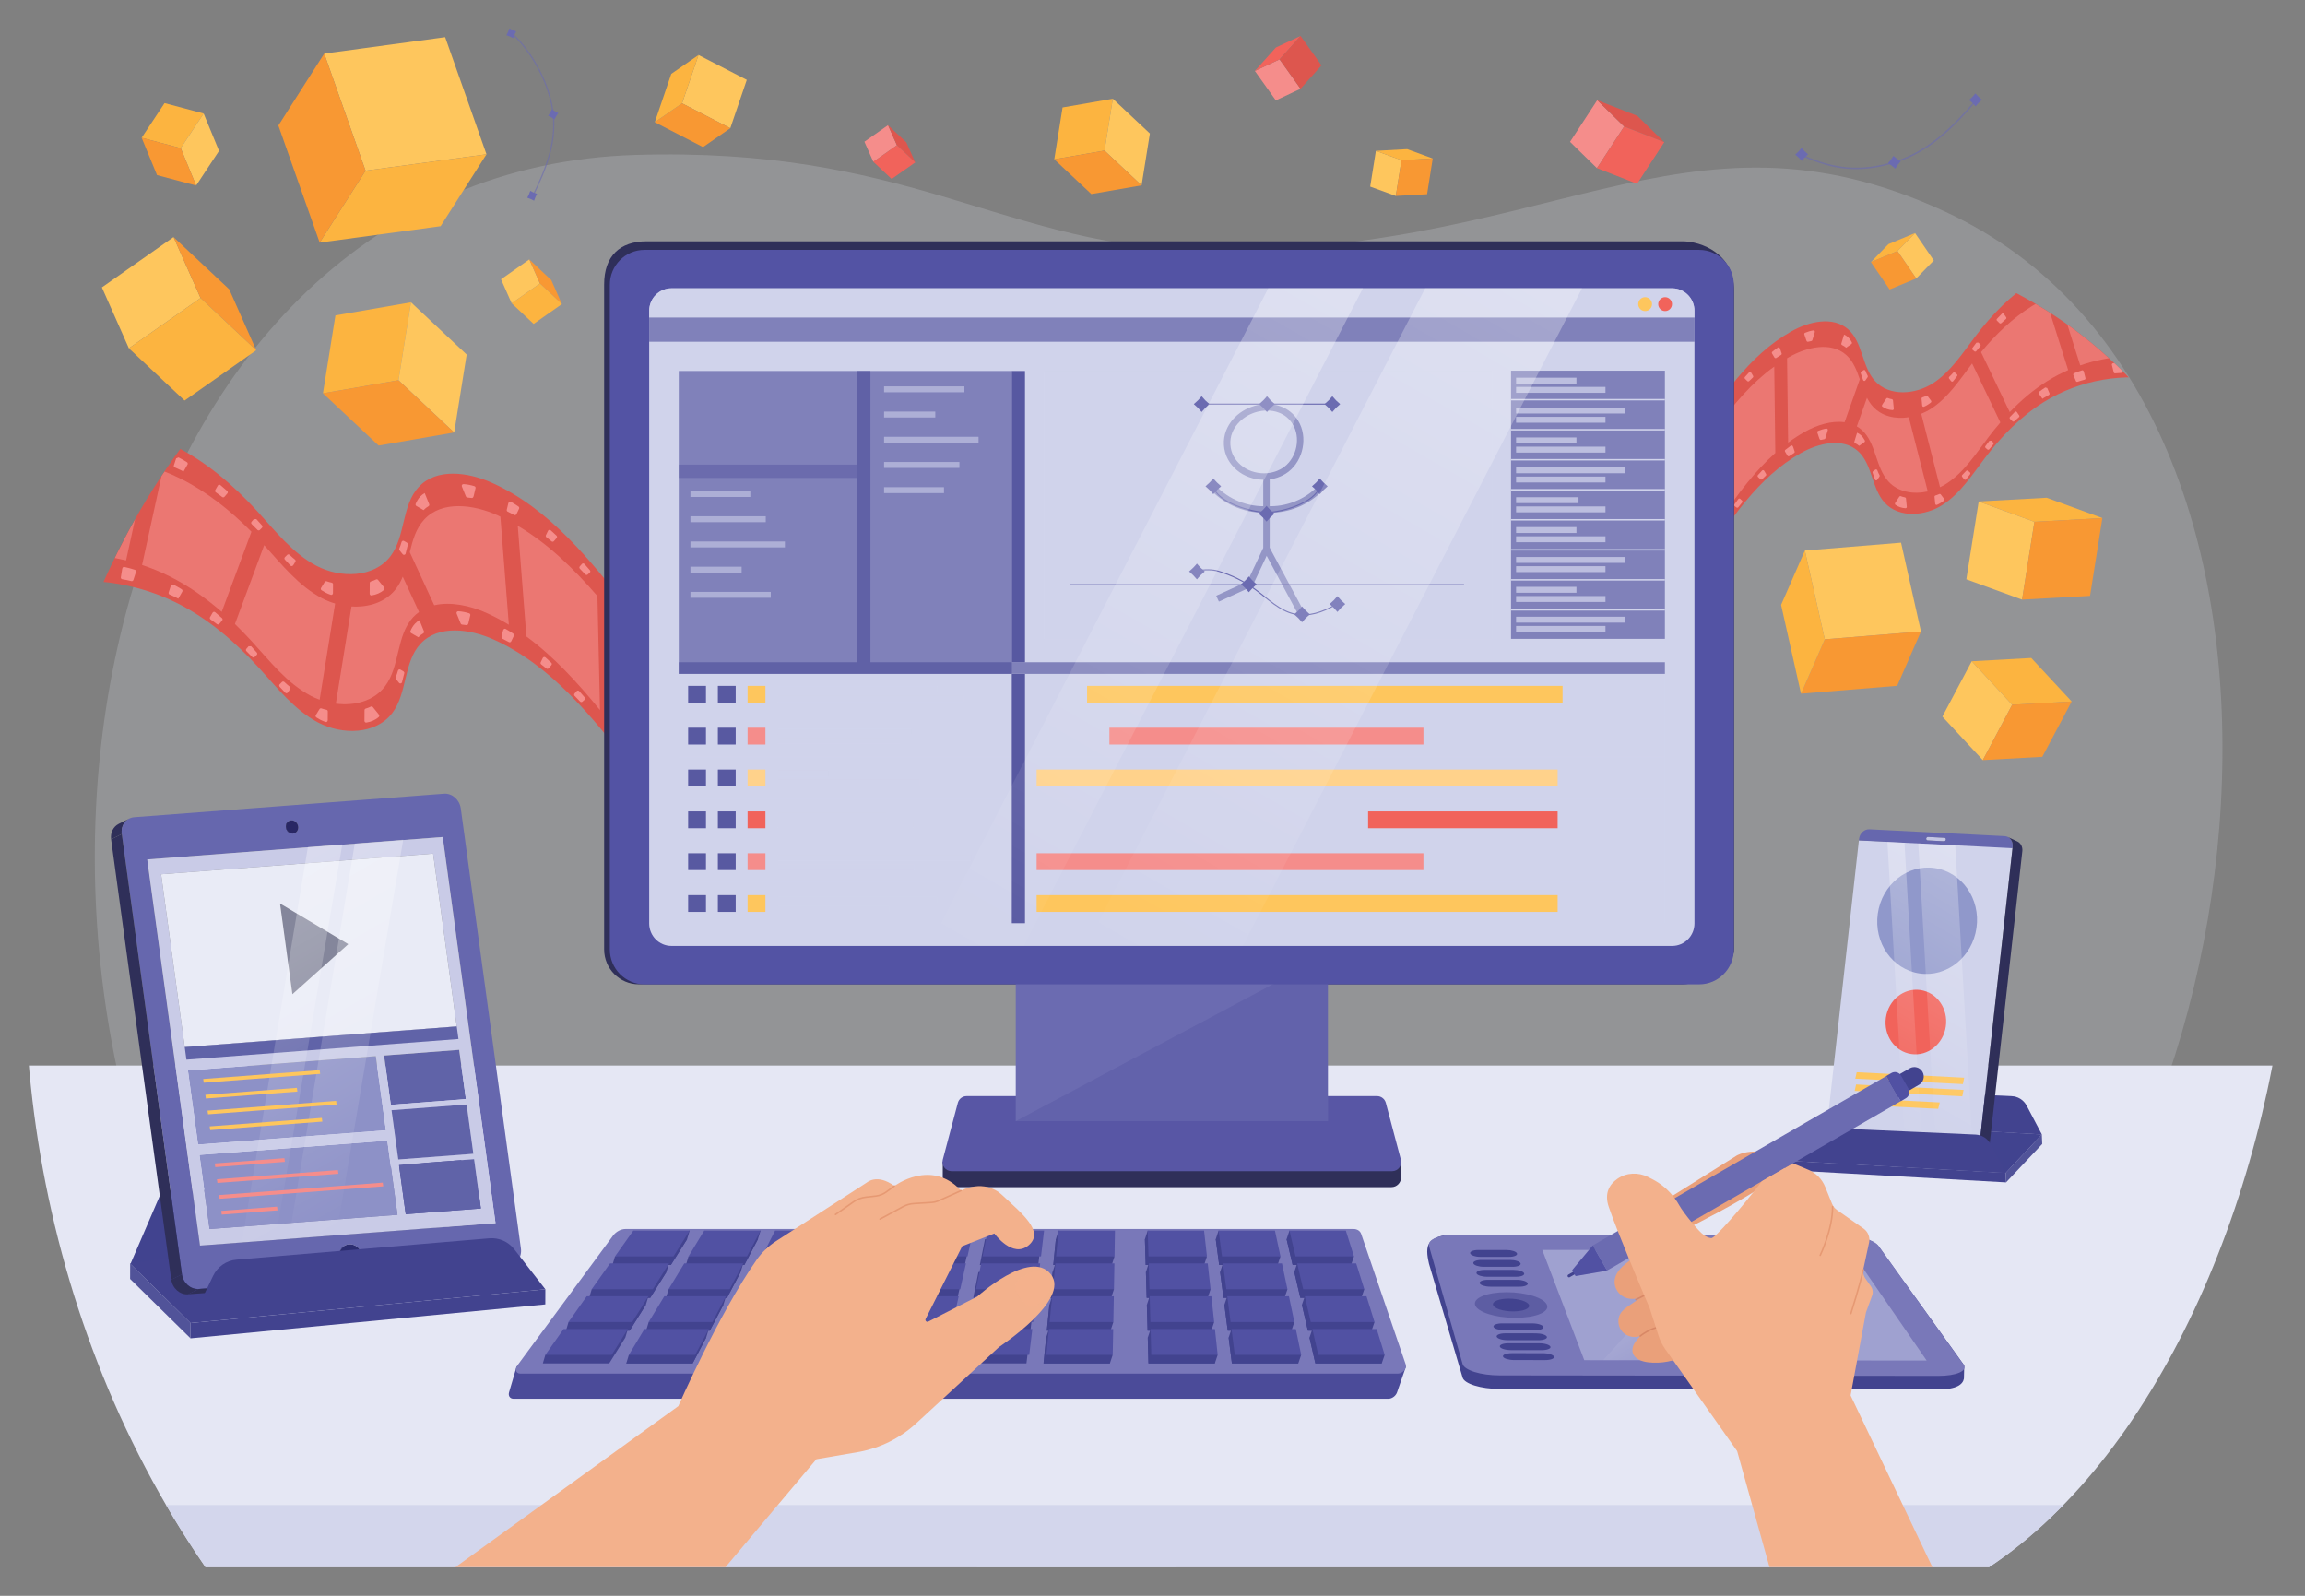 <?xml version="1.0" encoding="utf-8"?>
<!-- Generator: Adobe Illustrator 16.0.0, SVG Export Plug-In . SVG Version: 6.00 Build 0)  -->
<!DOCTYPE svg PUBLIC "-//W3C//DTD SVG 1.1//EN" "http://www.w3.org/Graphics/SVG/1.1/DTD/svg11.dtd">
<svg version="1.1" id="Layer_1" xmlns="http://www.w3.org/2000/svg" xmlns:xlink="http://www.w3.org/1999/xlink" x="0px" y="0px"
	 width="650px" height="450px" viewBox="0 0 650 450" enable-background="new 0 0 650 450" xml:space="preserve">
<rect x="0" y="0" width="650" height="450" fill="#808080" stroke="none"/>
<g>
	<path opacity="0.2" fill="#E5E7F4" d="M74.541,399.289C-19.35,263.048,30.025,48.218,179.205,43.69
		c75.913-2.304,102.149,24.185,155.103,26.812c101.927,2.944,139.962-45.106,214.081-10.883
		c118.949,54.926,89.437,277.718-1.948,338.289C532.69,397.948,74.645,399.289,74.541,399.289z"/>
	<g>
		<g>
			<g>
				<defs>
					<path id="SVGID_1_" d="M57.941,441.926C-42.129,296.715,10.496,67.744,169.494,62.918
						c80.912-2.455,108.873,25.778,165.313,28.578c108.635,3.138,149.176-48.076,228.168-11.6
						c126.783,58.542,95.329,297.471-2.072,362.03C546.245,441.968,58.052,441.926,57.941,441.926z"/>
				</defs>
				<clipPath id="SVGID_2_">
					<use xlink:href="#SVGID_1_"  overflow="visible"/>
				</clipPath>
				<rect x="-12.979" y="300.477" clip-path="url(#SVGID_2_)" fill="#E5E7F4" width="669.216" height="142.541"/>
				<rect x="-12.979" y="424.407" opacity="0.85" clip-path="url(#SVGID_2_)" fill="#D0D3EB" width="669.216" height="18.61"/>
				<g clip-path="url(#SVGID_2_)">
					<g>
						<path fill="#DD564E" d="M480.282,158.413c7.515-11.705,15.498-23.864,27.569-30.666c5-2.815,11.784-4.387,16.068-0.559
							c4.111,3.673,3.829,10.507,7.554,14.576c4.03,4.398,11.392,3.824,16.381,0.573c4.988-3.25,8.298-8.47,11.914-13.221
							c4.642-6.105,10.072-11.7,16.569-15.738c10.146-6.306,22.74-8.478,34.392-5.932l-2.714-34.296
							c-11.649-2.547-24.247-0.374-34.392,5.931c-6.497,4.038-11.927,9.634-16.568,15.738c-3.616,4.752-6.926,9.972-11.915,13.222
							c-4.989,3.251-12.347,3.826-16.381-0.573c-3.725-4.069-3.44-10.903-7.554-14.576c-4.284-3.828-11.069-2.256-16.065,0.559
							c-12.074,6.802-20.058,18.961-27.57,30.666L480.282,158.413"/>
						<g>
							<path fill="#F58D8B" d="M528.829,132.436l-0.565,0.399c-0.209,0.15-0.262,0.328-0.2,0.486c0.24,0.623,0.441,1.27,0.67,1.904
								c0.104,0.284,0.485,0.327,0.651,0.076l0.616-0.922c0.077-0.117,0.083-0.266,0.012-0.388
								c-0.246-0.435-0.444-0.899-0.625-1.376C529.3,132.385,529.029,132.295,528.829,132.436z"/>
							<path fill="#F58D8B" d="M535.602,140.062l-1.092,1.638c-0.205,0.306-0.173,0.534-0.016,0.65
								c0.817,0.599,1.801,0.906,2.83,0.972c0.225,0.014,0.403-0.188,0.383-0.412l-0.229-2.334
								c-0.015-0.168-0.144-0.299-0.309-0.328c-0.388-0.067-0.763-0.171-1.12-0.315
								C535.886,139.865,535.702,139.912,535.602,140.062z"/>
							<path fill="#F58D8B" d="M524.747,122.706c-0.327-0.291-0.684-0.513-1.059-0.686l-0.766,2.52
								c-0.054,0.184,0.041,0.373,0.215,0.451c0.39,0.175,0.753,0.406,1.092,0.706c0.012,0.012,0.022,0.025,0.038,0.037l1.485-1.053
								c0.149-0.107,0.202-0.312,0.118-0.476C525.579,123.645,525.225,123.132,524.747,122.706z"/>
							<path fill="#F58D8B" d="M545.531,140.112l0.189,1.942c0.023,0.248,0.281,0.41,0.509,0.311
								c0.394-0.173,0.776-0.377,1.13-0.607c0.274-0.178,0.536-0.37,0.792-0.573c0.157-0.124,0.185-0.359,0.063-0.521l-0.922-1.227
								c-0.104-0.137-0.287-0.181-0.444-0.11c-0.343,0.157-0.692,0.288-1.053,0.396
								C545.626,139.773,545.514,139.934,545.531,140.112z"/>
							<path fill="#F58D8B" d="M489.192,142.749l0.491,0.365c0.161,0.12,0.386,0.088,0.508-0.072
								c0.354-0.459,0.717-0.914,1.086-1.357c0.124-0.149,0.112-0.37-0.028-0.504l-0.5-0.488c-0.161-0.156-0.425-0.135-0.558,0.044
								c-0.368,0.491-0.729,0.991-1.083,1.495C488.992,142.395,489.028,142.628,489.192,142.749z"/>
							<path fill="#F58D8B" d="M553.311,134.429l0.491,0.654c0.203,0.27,0.487,0.278,0.642,0.093
								c0.385-0.472,0.757-0.957,1.123-1.447c0.115-0.16,0.092-0.386-0.06-0.512l-0.55-0.464c-0.155-0.129-0.381-0.109-0.514,0.042
								c-0.347,0.398-0.711,0.781-1.088,1.142C553.215,134.067,553.198,134.277,553.311,134.429z"/>
							<path fill="#F58D8B" d="M495.749,134.504l0.652,0.634c0.146,0.14,0.372,0.137,0.516-0.006c0.339-0.341,0.687-0.675,1.041-1
								c0.13-0.118,0.16-0.311,0.069-0.463l-0.54-0.906c-0.127-0.211-0.42-0.247-0.59-0.07c-0.4,0.419-0.791,0.85-1.175,1.291
								C495.595,134.134,495.603,134.364,495.749,134.504z"/>
							<path fill="#F58D8B" d="M503.371,127.349l0.686,1.146c0.106,0.185,0.347,0.235,0.523,0.115
								c0.433-0.299,0.878-0.584,1.331-0.854c0.153-0.089,0.221-0.267,0.168-0.434l-0.444-1.327
								c-0.123-0.369-0.406-0.464-0.609-0.324c-0.538,0.376-1.063,0.774-1.57,1.19C503.312,126.98,503.276,127.188,503.371,127.349z
								"/>
							<path fill="#F58D8B" d="M512.481,121.982l0.56,1.67c0.113,0.34,0.31,0.44,0.498,0.391c0.302-0.081,0.606-0.146,0.911-0.195
								c0.14-0.022,0.253-0.119,0.294-0.255c0.146-0.473,0.483-1.592,0.685-2.267c0.083-0.267-0.145-0.518-0.419-0.475
								c-0.783,0.12-1.572,0.357-2.322,0.666C512.507,121.591,512.418,121.797,512.481,121.982z"/>
							<path fill="#F58D8B" d="M483.691,150.763l0.565,0.418c0.066,0.051,0.16,0.035,0.209-0.036c0.268-0.4,0.538-0.799,0.81-1.195
								c0.114-0.165,0.079-0.39-0.081-0.509l-0.399-0.297c-0.169-0.128-0.412-0.083-0.529,0.095
								c-0.224,0.339-0.444,0.68-0.665,1.019C483.492,150.424,483.534,150.646,483.691,150.763z"/>
							<path fill="#F58D8B" d="M576.774,109.263c-0.604,0.38-1.183,0.789-1.748,1.22c-0.161,0.122-0.192,0.352-0.079,0.516
								l1.012,1.454c0.146-0.094,0.288-0.194,0.433-0.286c0.452-0.28,0.913-0.542,1.383-0.787c0.173-0.09,0.246-0.296,0.17-0.475
								l-0.632-1.471C577.087,109.363,577.001,109.334,576.774,109.263z"/>
							<path fill="#F58D8B" d="M566.812,118.112l0.701,0.681c0.142,0.137,0.364,0.137,0.505,0.002c0.422-0.4,0.861-0.787,1.31-1.16
								c0.145-0.124,0.178-0.338,0.065-0.497l-0.649-0.932c-0.133-0.188-0.399-0.215-0.561-0.056
								c-0.478,0.464-0.94,0.944-1.39,1.436C566.658,117.737,566.666,117.972,566.812,118.112z"/>
							<path fill="#F58D8B" d="M584.679,105.766l0.729,1.699c0.076,0.179,0.274,0.265,0.456,0.201
								c0.646-0.226,1.299-0.422,1.958-0.591c0.199-0.052,0.319-0.249,0.268-0.449l-0.443-1.763
								c-0.096-0.375-0.313-0.497-0.517-0.433c-0.766,0.24-1.52,0.52-2.258,0.838C584.682,105.35,584.597,105.575,584.679,105.766z"
								/>
							<path fill="#F58D8B" d="M595.539,102.91l0.53,2.098c0.047,0.179,0.212,0.294,0.394,0.274
								c0.544-0.059,1.089-0.098,1.636-0.117c0.183-0.007,0.33-0.146,0.35-0.331l0.224-2.229c0.023-0.227-0.161-0.426-0.387-0.416
								c-0.818,0.042-1.635,0.126-2.442,0.254C595.624,102.476,595.485,102.695,595.539,102.91z"/>
							<path fill="#F58D8B" d="M560.992,124.315c-0.375,0.494-0.747,0.996-1.115,1.501c-0.12,0.159-0.092,0.382,0.058,0.51
								l0.504,0.423c0.158,0.133,0.391,0.108,0.52-0.055c0.373-0.47,0.754-0.934,1.149-1.388c0.129-0.149,0.12-0.371-0.022-0.509
								l-0.539-0.521C561.319,124.292,561.221,124.299,560.992,124.315z"/>
							<path fill="#F58D8B" d="M607.092,102.895l-0.229,2.27c-0.021,0.204,0.123,0.384,0.325,0.405
								c0.66,0.071,1.318,0.169,1.969,0.298c0.202,0.041,0.399-0.091,0.436-0.297l0.389-2.254c0.033-0.199-0.096-0.396-0.293-0.436
								c-0.727-0.145-1.459-0.251-2.189-0.324C607.293,102.537,607.109,102.689,607.092,102.895z"/>
						</g>
						<g>
							<path fill="#F58D8B" d="M525.488,104.399l-0.562,0.4c-0.211,0.15-0.262,0.327-0.202,0.485
								c0.237,0.624,0.442,1.271,0.669,1.904c0.102,0.285,0.486,0.328,0.654,0.076l0.615-0.921c0.077-0.117,0.077-0.266,0.009-0.388
								c-0.244-0.435-0.444-0.899-0.624-1.377C525.961,104.349,525.688,104.259,525.488,104.399z"/>
							<path fill="#F58D8B" d="M531.938,112.386l-1.095,1.638c-0.202,0.306-0.174,0.534-0.016,0.65
								c0.818,0.599,1.802,0.907,2.832,0.972c0.221,0.014,0.402-0.186,0.383-0.411l-0.23-2.335
								c-0.017-0.168-0.146-0.299-0.309-0.329c-0.385-0.066-0.76-0.169-1.121-0.314
								C532.219,112.189,532.036,112.237,531.938,112.386z"/>
							<path fill="#F58D8B" d="M521.08,95.03c-0.327-0.292-0.686-0.513-1.061-0.687l-0.763,2.52
								c-0.054,0.184,0.04,0.374,0.215,0.451c0.391,0.174,0.757,0.405,1.092,0.705c0.012,0.012,0.024,0.025,0.037,0.038l1.486-1.053
								c0.151-0.107,0.206-0.312,0.116-0.477C521.914,95.968,521.557,95.456,521.08,95.03z"/>
							<path fill="#F58D8B" d="M541.866,112.437l0.188,1.941c0.026,0.248,0.28,0.411,0.509,0.312
								c0.396-0.173,0.775-0.376,1.129-0.607c0.274-0.179,0.539-0.372,0.792-0.573c0.16-0.125,0.188-0.359,0.063-0.521l-0.92-1.227
								c-0.104-0.139-0.288-0.182-0.446-0.11c-0.34,0.155-0.69,0.288-1.05,0.396C541.96,112.098,541.846,112.259,541.866,112.437z"
								/>
							<path fill="#F58D8B" d="M485.523,115.073l0.494,0.366c0.16,0.119,0.385,0.087,0.508-0.072
								c0.356-0.461,0.716-0.914,1.085-1.359c0.123-0.149,0.115-0.369-0.025-0.504l-0.505-0.487
								c-0.161-0.155-0.422-0.135-0.555,0.044c-0.366,0.492-0.729,0.99-1.081,1.494C485.326,114.72,485.363,114.952,485.523,115.073
								z"/>
							<path fill="#F58D8B" d="M549.643,106.754l0.492,0.654c0.203,0.27,0.49,0.276,0.641,0.092
								c0.388-0.471,0.758-0.957,1.124-1.446c0.12-0.16,0.092-0.385-0.06-0.513l-0.549-0.464c-0.155-0.129-0.378-0.11-0.513,0.041
								c-0.35,0.398-0.707,0.782-1.092,1.143C549.553,106.391,549.529,106.602,549.643,106.754z"/>
							<path fill="#F58D8B" d="M492.081,106.828l0.657,0.634c0.143,0.141,0.372,0.137,0.516-0.005c0.337-0.342,0.684-0.677,1.037-1
								c0.132-0.119,0.16-0.311,0.069-0.463l-0.539-0.907c-0.126-0.211-0.42-0.247-0.591-0.069c-0.4,0.419-0.788,0.85-1.174,1.29
								C491.926,106.458,491.938,106.689,492.081,106.828z"/>
							<path fill="#F58D8B" d="M499.707,99.673l0.685,1.147c0.108,0.184,0.347,0.233,0.523,0.113
								c0.432-0.299,0.875-0.583,1.332-0.853c0.149-0.088,0.222-0.267,0.166-0.435l-0.445-1.325
								c-0.123-0.37-0.404-0.465-0.607-0.325c-0.541,0.376-1.064,0.774-1.573,1.19C499.646,99.304,499.611,99.513,499.707,99.673z"
								/>
							<path fill="#F58D8B" d="M508.815,94.307l0.559,1.668c0.113,0.342,0.31,0.44,0.499,0.391c0.303-0.08,0.605-0.146,0.911-0.194
								c0.139-0.021,0.253-0.119,0.294-0.255c0.146-0.473,0.482-1.592,0.688-2.267c0.078-0.267-0.147-0.517-0.424-0.475
								c-0.782,0.121-1.57,0.356-2.321,0.666C508.841,93.916,508.752,94.121,508.815,94.307z"/>
							<path fill="#F58D8B" d="M480.028,123.088l0.561,0.418c0.067,0.05,0.163,0.033,0.209-0.037
								c0.269-0.401,0.54-0.799,0.815-1.194c0.113-0.166,0.075-0.392-0.088-0.511l-0.395-0.296
								c-0.171-0.128-0.416-0.084-0.531,0.095c-0.225,0.339-0.446,0.679-0.662,1.019
								C479.829,122.749,479.867,122.971,480.028,123.088z"/>
							<path fill="#F58D8B" d="M573.106,81.587c-0.603,0.381-1.184,0.789-1.748,1.22c-0.157,0.121-0.192,0.351-0.078,0.516
								l1.016,1.455c0.142-0.094,0.284-0.195,0.429-0.286c0.453-0.28,0.915-0.542,1.382-0.787c0.175-0.09,0.247-0.296,0.172-0.474
								l-0.631-1.472C573.419,81.688,573.336,81.659,573.106,81.587z"/>
							<path fill="#F58D8B" d="M563.146,90.437l0.703,0.681c0.14,0.135,0.359,0.135,0.503,0.001
								c0.425-0.399,0.859-0.785,1.308-1.159c0.149-0.124,0.179-0.338,0.066-0.496l-0.648-0.932
								c-0.13-0.188-0.398-0.216-0.563-0.057c-0.475,0.465-0.937,0.945-1.387,1.438C562.99,90.063,563,90.295,563.146,90.437z"/>
							<path fill="#F58D8B" d="M581.012,78.09l0.729,1.7c0.076,0.178,0.274,0.265,0.458,0.2c0.643-0.225,1.296-0.422,1.959-0.591
								c0.194-0.05,0.315-0.249,0.266-0.448l-0.445-1.763c-0.096-0.375-0.31-0.497-0.514-0.434c-0.77,0.241-1.522,0.521-2.256,0.838
								C581.018,77.675,580.93,77.899,581.012,78.09z"/>
							<path fill="#F58D8B" d="M591.872,75.234l0.534,2.1c0.044,0.178,0.21,0.293,0.392,0.274c0.541-0.058,1.089-0.098,1.633-0.118
								c0.185-0.007,0.333-0.146,0.352-0.329l0.224-2.23c0.021-0.227-0.162-0.427-0.388-0.417c-0.816,0.043-1.632,0.126-2.442,0.253
								C591.961,74.8,591.82,75.02,591.872,75.234z"/>
							<path fill="#F58D8B" d="M557.33,96.639c-0.378,0.493-0.748,0.998-1.119,1.5c-0.119,0.16-0.093,0.383,0.06,0.51l0.5,0.423
								c0.158,0.134,0.393,0.109,0.521-0.055c0.372-0.469,0.755-0.933,1.148-1.387c0.13-0.149,0.121-0.372-0.021-0.509l-0.536-0.521
								C557.656,96.616,557.556,96.624,557.33,96.639z"/>
							<path fill="#F58D8B" d="M603.424,75.219l-0.227,2.27c-0.022,0.203,0.126,0.383,0.327,0.404
								c0.661,0.072,1.317,0.171,1.968,0.3c0.204,0.039,0.399-0.093,0.435-0.298l0.388-2.254c0.036-0.201-0.094-0.396-0.292-0.436
								c-0.724-0.145-1.455-0.251-2.19-0.324C603.627,74.861,603.444,75.014,603.424,75.219z"/>
						</g>
						<g opacity="0.6">
							<path fill="#F58D8B" d="M520.626,100.103c-4.286-3.828-11.067-2.256-16.064,0.56c-0.207,0.118-0.408,0.249-0.615,0.37
								l0.3,23.787c1.493-1.102,3.042-2.125,4.676-3.046c3.375-1.9,7.559-3.226,11.24-2.716l4.291-12.092
								C523.572,104.387,522.611,101.876,520.626,100.103z"/>
							<path fill="#F58D8B" d="M476.989,131.328l4.362,21.111c0.45-0.7,0.901-1.403,1.355-2.106l-1.714-25.151
								C479.634,127.225,478.302,129.283,476.989,131.328z"/>
							<path fill="#F58D8B" d="M484.319,120.348l1.7,24.956c4.312-6.393,8.98-12.569,14.613-17.564l-0.301-24.363
								C494.048,107.902,488.926,113.906,484.319,120.348z"/>
							<path fill="#F58D8B" d="M528.185,114.679c-0.689-0.751-1.238-1.598-1.708-2.5l-2.86,8.055
								c0.477,0.28,0.941,0.596,1.371,0.981c4.111,3.673,3.83,10.507,7.557,14.576c2.745,2.999,7.037,3.683,11.073,2.788
								l-5.348-20.922C534.535,118.237,530.709,117.434,528.185,114.679z"/>
							<path fill="#F58D8B" d="M573.044,86.294c-5.509,3.426-10.249,7.98-14.398,13.008l8.091,16.91
								c3.209-3.349,6.743-6.365,10.669-8.807c1.858-1.155,3.799-2.167,5.802-3.042l-6.366-20.178
								C575.543,84.829,574.275,85.529,573.044,86.294z"/>
							<path fill="#F58D8B" d="M611.796,101.474l-4.359-21.111c-9.039-1.977-18.646-1.099-27.24,2.335l6.423,20.344
								C594.668,100.255,603.473,99.654,611.796,101.474z"/>
							<path fill="#F58D8B" d="M544.563,115.253c-0.864,0.563-1.803,1.038-2.778,1.429l5.293,20.706
								c0.641-0.304,1.258-0.643,1.846-1.024c4.989-3.249,8.299-8.47,11.912-13.222c1.041-1.367,2.125-2.703,3.25-4.008
								l-7.961-16.639C552.645,107.12,549.388,112.108,544.563,115.253z"/>
						</g>
					</g>
					<g>
						<path fill="#DD564E" d="M178.059,216.332c-10.977-14.092-22.608-28.708-38.847-35.986c-6.724-3.012-15.585-4.222-20.623,1.183
							c-4.836,5.185-3.68,13.898-7.977,19.545c-4.644,6.106-14.13,6.24-20.893,2.67c-6.761-3.571-11.604-9.858-16.783-15.514
							c-6.651-7.262-14.251-13.782-23.032-18.18c-13.718-6.871-30.089-8.162-44.7-3.527L4.69,122.313
							c14.61-4.636,30.982-3.343,44.7,3.528c8.781,4.397,16.38,10.917,23.033,18.181c5.177,5.653,10.021,11.942,16.782,15.512
							c6.762,3.569,16.248,3.437,20.893-2.67c4.297-5.648,3.141-14.36,7.977-19.546c5.039-5.404,13.9-4.194,20.624-1.181
							c16.24,7.275,27.871,21.893,38.848,35.984L178.059,216.332"/>
						<g>
							<path fill="#F58D8B" d="M112.915,188.824l0.767,0.446c0.288,0.167,0.375,0.387,0.315,0.598
								c-0.232,0.825-0.419,1.676-0.635,2.514c-0.097,0.376-0.584,0.475-0.828,0.175l-0.894-1.107
								c-0.114-0.142-0.134-0.329-0.06-0.496c0.264-0.584,0.466-1.204,0.641-1.837C112.305,188.814,112.644,188.667,112.915,188.824
								z"/>
							<path fill="#F58D8B" d="M105.133,199.383l1.588,1.967c0.297,0.368,0.285,0.665,0.095,0.831
								c-0.973,0.863-2.198,1.373-3.51,1.578c-0.284,0.044-0.538-0.191-0.536-0.482l0.02-3.015c0.001-0.219,0.15-0.398,0.359-0.457
								c0.486-0.13,0.954-0.308,1.395-0.534C104.749,199.166,104.989,199.205,105.133,199.383z"/>
							<path fill="#F58D8B" d="M117.009,175.89c0.383-0.41,0.815-0.737,1.276-1.002l1.27,3.134c0.092,0.229-0.008,0.482-0.223,0.603
								c-0.477,0.269-0.919,0.607-1.313,1.029c-0.016,0.02-0.028,0.037-0.044,0.055l-2.024-1.173
								c-0.206-0.118-0.298-0.376-0.208-0.594C116.052,177.189,116.449,176.492,117.009,175.89z"/>
							<path fill="#F58D8B" d="M92.434,200.622l-0.016,2.505c-0.002,0.321-0.313,0.56-0.616,0.458
								c-0.526-0.174-1.036-0.389-1.517-0.642c-0.371-0.196-0.73-0.413-1.08-0.641c-0.218-0.141-0.278-0.438-0.141-0.658
								l1.036-1.681c0.118-0.187,0.348-0.267,0.558-0.191c0.454,0.159,0.919,0.287,1.393,0.381
								C92.272,200.198,92.436,200.39,92.434,200.622z"/>
							<path fill="#F58D8B" d="M164.837,197.336l-0.587,0.529c-0.192,0.17-0.483,0.154-0.659-0.035
								c-0.507-0.546-1.022-1.083-1.546-1.608c-0.177-0.176-0.188-0.461-0.024-0.648l0.589-0.684
								c0.188-0.218,0.522-0.224,0.714-0.009c0.528,0.586,1.047,1.181,1.559,1.783C165.052,196.862,165.032,197.163,164.837,197.336
								z"/>
							<path fill="#F58D8B" d="M81.818,194.266l-0.554,0.899c-0.226,0.368-0.59,0.41-0.807,0.191
								c-0.548-0.558-1.081-1.134-1.607-1.719c-0.171-0.188-0.164-0.482,0.016-0.662l0.65-0.658
								c0.182-0.184,0.473-0.186,0.661-0.008c0.491,0.468,1,0.917,1.528,1.333C81.896,193.793,81.947,194.059,81.818,194.266z"/>
							<path fill="#F58D8B" d="M155.49,187.562l-0.766,0.889c-0.169,0.197-0.46,0.219-0.659,0.054
								c-0.475-0.397-0.956-0.784-1.447-1.157c-0.181-0.136-0.241-0.38-0.143-0.585l0.586-1.224
								c0.137-0.284,0.508-0.366,0.745-0.158c0.562,0.489,1.112,0.995,1.652,1.511C155.645,187.07,155.657,187.366,155.49,187.562z"
								/>
							<path fill="#F58D8B" d="M144.901,179.306l-0.742,1.548c-0.119,0.25-0.419,0.343-0.658,0.208
								c-0.588-0.331-1.189-0.641-1.804-0.934c-0.205-0.096-0.314-0.315-0.263-0.536l0.415-1.75
								c0.115-0.486,0.464-0.641,0.739-0.486c0.735,0.416,1.452,0.865,2.15,1.338C144.936,178.827,145.004,179.09,144.901,179.306z"
								/>
							<path fill="#F58D8B" d="M132.621,173.515l-0.521,2.203c-0.106,0.449-0.345,0.601-0.593,0.557
								c-0.396-0.065-0.792-0.114-1.188-0.139c-0.181-0.012-0.338-0.122-0.408-0.292c-0.238-0.588-0.801-1.98-1.141-2.819
								c-0.134-0.333,0.127-0.681,0.483-0.658c1.017,0.06,2.054,0.27,3.05,0.578C132.541,173.017,132.679,173.269,132.621,173.515z"
								/>
							<path fill="#F58D8B" d="M172.805,206.945l-0.671,0.602c-0.08,0.072-0.203,0.062-0.272-0.021
								c-0.389-0.48-0.782-0.958-1.178-1.433c-0.165-0.197-0.145-0.494,0.048-0.664l0.475-0.426c0.204-0.182,0.52-0.156,0.689,0.06
								c0.325,0.406,0.647,0.814,0.967,1.225C173.021,206.488,172.995,206.776,172.805,206.945z"/>
							<path fill="#F58D8B" d="M48.868,164.835c0.814,0.414,1.605,0.869,2.378,1.354c0.218,0.137,0.289,0.427,0.161,0.651
								l-1.129,1.981c-0.196-0.104-0.386-0.216-0.585-0.315c-0.609-0.306-1.23-0.585-1.86-0.844
								c-0.231-0.094-0.349-0.349-0.271-0.586l0.636-1.957C48.478,165,48.587,164.954,48.868,164.835z"/>
							<path fill="#F58D8B" d="M62.646,174.982l-0.821,0.955c-0.164,0.192-0.445,0.217-0.643,0.062
								c-0.59-0.463-1.194-0.906-1.811-1.33c-0.203-0.139-0.266-0.41-0.143-0.627l0.723-1.27c0.146-0.253,0.485-0.321,0.713-0.137
								c0.662,0.538,1.31,1.098,1.941,1.674C62.799,174.484,62.815,174.784,62.646,174.982z"/>
							<path fill="#F58D8B" d="M38.347,161.293l-0.735,2.261c-0.076,0.238-0.321,0.372-0.563,0.312
								c-0.85-0.213-1.709-0.387-2.575-0.525c-0.258-0.041-0.436-0.28-0.394-0.542l0.367-2.309c0.078-0.491,0.339-0.672,0.606-0.615
								c1.009,0.218,2.007,0.486,2.987,0.805C38.292,160.762,38.429,161.039,38.347,161.293z"/>
							<path fill="#F58D8B" d="M24.115,158.921l-0.436,2.749c-0.037,0.234-0.238,0.401-0.472,0.397
								c-0.703-0.01-1.405,0.005-2.105,0.044c-0.234,0.011-0.442-0.147-0.486-0.381l-0.545-2.827
								c-0.057-0.289,0.158-0.566,0.45-0.579c1.05-0.042,2.103-0.031,3.153,0.035C23.954,158.377,24.16,158.642,24.115,158.921z"/>
							<path fill="#F58D8B" d="M70.809,182.232c0.54,0.586,1.073,1.187,1.607,1.787c0.168,0.192,0.162,0.48-0.017,0.66l-0.593,0.602
								c-0.188,0.189-0.491,0.184-0.675-0.008c-0.531-0.557-1.074-1.105-1.63-1.642c-0.183-0.175-0.197-0.46-0.032-0.654
								l0.628-0.729C70.391,182.242,70.516,182.238,70.809,182.232z"/>
							<path fill="#F58D8B" d="M9.332,160.269l0.555,2.877c0.05,0.257-0.116,0.504-0.372,0.555c-0.836,0.17-1.666,0.373-2.484,0.616
								c-0.255,0.075-0.521-0.071-0.589-0.329l-0.761-2.838c-0.068-0.252,0.075-0.518,0.325-0.592
								c0.91-0.271,1.834-0.493,2.766-0.673C9.03,159.833,9.281,160.007,9.332,160.269z"/>
						</g>
						<g>
							<path fill="#F58D8B" d="M113.931,152.553l0.766,0.444c0.289,0.167,0.375,0.387,0.315,0.598
								c-0.231,0.826-0.418,1.677-0.634,2.515c-0.097,0.376-0.583,0.477-0.828,0.173l-0.894-1.106
								c-0.114-0.141-0.133-0.33-0.059-0.496c0.263-0.584,0.465-1.205,0.64-1.836C113.32,152.542,113.659,152.396,113.931,152.553z"
								/>
							<path fill="#F58D8B" d="M106.607,163.533l1.588,1.966c0.297,0.368,0.285,0.665,0.096,0.831
								c-0.973,0.864-2.198,1.375-3.51,1.578c-0.285,0.045-0.539-0.19-0.536-0.479l0.02-3.016c0.001-0.217,0.149-0.4,0.359-0.456
								c0.487-0.132,0.954-0.311,1.395-0.537C106.223,163.315,106.463,163.354,106.607,163.533z"/>
							<path fill="#F58D8B" d="M118.484,140.04c0.384-0.41,0.815-0.737,1.276-1.002l1.268,3.134
								c0.093,0.229-0.008,0.482-0.223,0.603c-0.476,0.269-0.919,0.607-1.313,1.031c-0.016,0.018-0.028,0.036-0.044,0.053
								l-2.024-1.173c-0.206-0.119-0.298-0.375-0.208-0.595C117.527,141.339,117.923,140.642,118.484,140.04z"/>
							<path fill="#F58D8B" d="M93.908,164.772l-0.016,2.505c-0.002,0.322-0.313,0.56-0.616,0.46
								c-0.526-0.175-1.036-0.39-1.517-0.644c-0.372-0.196-0.73-0.411-1.08-0.639c-0.216-0.142-0.278-0.437-0.141-0.66l1.037-1.679
								c0.117-0.189,0.347-0.267,0.556-0.193c0.454,0.158,0.919,0.286,1.393,0.382C93.748,164.35,93.909,164.541,93.908,164.772z"/>
							<path fill="#F58D8B" d="M166.312,161.488l-0.588,0.525c-0.191,0.174-0.483,0.159-0.658-0.031
								c-0.508-0.548-1.021-1.084-1.546-1.611c-0.176-0.176-0.188-0.458-0.025-0.649l0.588-0.683
								c0.188-0.217,0.523-0.223,0.716-0.01c0.527,0.587,1.046,1.181,1.559,1.784C166.527,161.014,166.506,161.314,166.312,161.488z
								"/>
							<path fill="#F58D8B" d="M83.293,158.417l-0.554,0.896c-0.227,0.369-0.591,0.413-0.808,0.193
								c-0.547-0.557-1.081-1.134-1.606-1.719c-0.171-0.189-0.164-0.481,0.016-0.662l0.65-0.658c0.181-0.186,0.473-0.187,0.66-0.008
								c0.492,0.468,1,0.916,1.529,1.333C83.371,157.946,83.421,158.211,83.293,158.417z"/>
							<path fill="#F58D8B" d="M156.965,151.711l-0.767,0.891c-0.168,0.196-0.459,0.219-0.658,0.053
								c-0.475-0.397-0.956-0.785-1.448-1.157c-0.181-0.137-0.241-0.379-0.143-0.584l0.586-1.224
								c0.136-0.285,0.507-0.367,0.745-0.158c0.561,0.488,1.112,0.994,1.652,1.512C157.119,151.221,157.132,151.518,156.965,151.711
								z"/>
							<path fill="#F58D8B" d="M146.376,143.457l-0.743,1.549c-0.118,0.248-0.418,0.341-0.657,0.207
								c-0.589-0.331-1.19-0.642-1.804-0.933c-0.204-0.096-0.315-0.315-0.263-0.537l0.415-1.75c0.116-0.488,0.465-0.642,0.74-0.485
								c0.736,0.416,1.452,0.863,2.15,1.337C146.411,142.979,146.48,143.24,146.376,143.457z"/>
							<path fill="#F58D8B" d="M134.096,137.667l-0.522,2.201c-0.106,0.452-0.345,0.601-0.593,0.56
								c-0.396-0.068-0.793-0.115-1.188-0.141c-0.182-0.012-0.339-0.122-0.408-0.292c-0.238-0.589-0.801-1.981-1.141-2.819
								c-0.135-0.332,0.127-0.679,0.482-0.658c1.018,0.062,2.054,0.271,3.049,0.579C134.016,137.169,134.153,137.42,134.096,137.667
								z"/>
							<path fill="#F58D8B" d="M174.28,171.095l-0.672,0.602c-0.081,0.073-0.203,0.062-0.271-0.021
								c-0.389-0.48-0.781-0.958-1.179-1.433c-0.165-0.197-0.145-0.491,0.047-0.662l0.476-0.427c0.203-0.183,0.52-0.156,0.689,0.059
								c0.325,0.408,0.646,0.817,0.968,1.226C174.495,170.637,174.468,170.926,174.28,171.095z"/>
							<path fill="#F58D8B" d="M50.343,128.985c0.813,0.416,1.605,0.87,2.377,1.354c0.219,0.136,0.29,0.426,0.161,0.651
								l-1.128,1.982c-0.195-0.104-0.387-0.217-0.584-0.316c-0.61-0.305-1.232-0.583-1.862-0.844
								c-0.229-0.095-0.349-0.349-0.271-0.587l0.636-1.956C49.953,129.151,50.062,129.104,50.343,128.985z"/>
							<path fill="#F58D8B" d="M64.12,139.133l-0.821,0.954c-0.164,0.191-0.445,0.217-0.644,0.063
								c-0.589-0.461-1.194-0.905-1.809-1.332c-0.205-0.139-0.268-0.41-0.144-0.625l0.724-1.271
								c0.145-0.256,0.486-0.322,0.712-0.138c0.664,0.538,1.311,1.097,1.943,1.675C64.272,138.635,64.29,138.935,64.12,139.133z"/>
							<path fill="#F58D8B" d="M39.821,125.444l-0.735,2.261c-0.077,0.237-0.322,0.372-0.562,0.311
								c-0.851-0.213-1.709-0.387-2.575-0.525c-0.259-0.042-0.437-0.281-0.395-0.542l0.366-2.311
								c0.077-0.489,0.339-0.671,0.606-0.614c1.008,0.217,2.006,0.486,2.988,0.806C39.767,124.914,39.903,125.19,39.821,125.444z"/>
							<path fill="#F58D8B" d="M25.589,123.073l-0.436,2.749c-0.037,0.233-0.237,0.4-0.471,0.397
								c-0.702-0.011-1.404,0.004-2.106,0.042c-0.234,0.014-0.442-0.147-0.487-0.381l-0.545-2.826
								c-0.055-0.29,0.158-0.567,0.45-0.579c1.05-0.043,2.103-0.032,3.153,0.036C25.429,122.528,25.634,122.792,25.589,123.073z"/>
							<path fill="#F58D8B" d="M72.284,146.382c0.54,0.586,1.073,1.188,1.607,1.789c0.167,0.19,0.161,0.479-0.017,0.661
								l-0.594,0.601c-0.188,0.188-0.49,0.185-0.674-0.009c-0.532-0.557-1.073-1.105-1.63-1.639
								c-0.182-0.176-0.197-0.463-0.032-0.655l0.629-0.732C71.865,146.392,71.991,146.389,72.284,146.382z"/>
							<path fill="#F58D8B" d="M10.807,124.419l0.555,2.877c0.05,0.258-0.117,0.504-0.373,0.555
								c-0.836,0.171-1.665,0.374-2.484,0.616c-0.255,0.076-0.521-0.069-0.59-0.329L7.154,125.3
								c-0.067-0.252,0.077-0.518,0.326-0.593c0.911-0.271,1.835-0.493,2.767-0.673C10.505,123.984,10.756,124.159,10.807,124.419z"
								/>
						</g>
						<g opacity="0.6">
							<path fill="#F58D8B" d="M119.653,146.479c5.038-5.404,13.901-4.196,20.623-1.182c0.282,0.126,0.551,0.271,0.83,0.402
								l2.384,30.473c-2.039-1.233-4.143-2.361-6.339-3.345c-4.538-2.032-10.045-3.235-14.699-2.146l-6.898-14.967
								C116.382,152.308,117.318,148.983,119.653,146.479z"/>
							<path fill="#F58D8B" d="M179.124,181.282l-3.125,27.531c-0.658-0.843-1.317-1.688-1.98-2.536l-0.731-32.387
								C175.265,176.343,177.207,178.819,179.124,181.282z"/>
							<path fill="#F58D8B" d="M168.468,168.097l0.726,32.135c-6.259-7.672-12.954-15.021-20.744-20.749l-2.441-31.213
								C154.572,153.32,161.822,160.396,168.468,168.097z"/>
							<path fill="#F58D8B" d="M111.677,166.024c0.793-1.042,1.399-2.19,1.893-3.401l4.595,9.969
								c-0.578,0.415-1.132,0.873-1.638,1.417c-4.835,5.186-3.68,13.898-7.976,19.545c-3.167,4.163-8.579,5.542-13.847,4.875
								l4.412-27.405C103.963,171.329,108.769,169.848,111.677,166.024z"/>
							<path fill="#F58D8B" d="M50.969,135.001c7.451,3.733,14.043,9,19.937,14.945l-8.386,22.595
								c-4.497-3.906-9.368-7.349-14.677-10.008c-2.513-1.259-5.115-2.325-7.778-3.207l5.803-26.573
								C47.601,133.421,49.305,134.168,50.969,135.001z"/>
							<path fill="#F58D8B" d="M3.143,159.004l3.126-27.53c11.339-3.598,23.733-3.609,35.129-0.23l-5.851,26.792
								C24.919,155.423,13.583,155.692,3.143,159.004z"/>
							<path fill="#F58D8B" d="M90.784,168.694c1.17,0.619,2.424,1.117,3.718,1.501l-4.367,27.122
								c-0.854-0.312-1.686-0.674-2.477-1.091c-6.762-3.57-11.605-9.858-16.783-15.511c-1.49-1.628-3.036-3.209-4.623-4.747
								l8.251-22.23C79.495,159.243,84.242,165.241,90.784,168.694z"/>
						</g>
					</g>
				</g>
			</g>
		</g>
		<g>
			<g>
				<g>
					<g enable-background="new    ">
						<g>
							<polygon fill="#FEC65D" points="125.534,10.485 137.184,43.503 103.083,48.133 91.433,15.115 							"/>
						</g>
						<g>
							<polygon fill="#FCB440" points="137.184,43.503 124.25,63.781 90.149,68.411 103.083,48.133 							"/>
						</g>
						<g>
							<polygon fill="#F89833" points="103.083,48.133 90.149,68.411 78.499,35.393 91.433,15.115 							"/>
						</g>
					</g>
				</g>
				<g>
					<g enable-background="new    ">
						<g>
							<polygon fill="#FCB440" points="115.892,85.247 112.375,107.221 91.072,110.913 94.589,88.94 							"/>
						</g>
						<g>
							<polygon fill="#FEC65D" points="115.892,85.247 131.597,99.98 128.081,121.952 112.375,107.221 							"/>
						</g>
						<g>
							<polygon fill="#F89833" points="112.375,107.221 128.081,121.952 106.777,125.646 91.072,110.913 							"/>
						</g>
					</g>
				</g>
				<g>
					<g enable-background="new    ">
						<g>
							<polygon fill="#FCB440" points="313.81,27.848 311.47,42.467 297.298,44.924 299.638,30.307 							"/>
						</g>
						<g>
							<polygon fill="#FEC65D" points="313.81,27.848 324.257,37.649 321.918,52.268 311.47,42.467 							"/>
						</g>
						<g>
							<polygon fill="#F89833" points="311.47,42.467 321.918,52.268 307.747,54.724 297.298,44.924 							"/>
						</g>
					</g>
				</g>
				<g>
					<g enable-background="new    ">
						<g>
							<polygon fill="#FCB440" points="57.429,32.011 50.97,41.781 39.945,38.851 46.403,29.082 							"/>
						</g>
						<g>
							<polygon fill="#FEC65D" points="57.429,32.011 61.767,42.548 55.308,52.317 50.97,41.781 							"/>
						</g>
						<g>
							<polygon fill="#F89833" points="50.97,41.781 55.308,52.317 44.283,49.387 39.945,38.851 							"/>
						</g>
					</g>
				</g>
				<g>
					<g enable-background="new    ">
						<g>
							<polygon fill="#FEC65D" points="48.938,66.855 56.552,84.035 36.345,98.219 28.733,81.04 							"/>
						</g>
						<g>
							<polygon fill="#F89833" points="48.938,66.855 64.644,81.587 72.257,98.767 56.552,84.035 							"/>
						</g>
						<g>
							<polygon fill="#FCB440" points="56.552,84.035 72.257,98.767 52.051,112.951 36.345,98.219 							"/>
						</g>
					</g>
				</g>
				<g>
					<g enable-background="new    ">
						<g>
							<polygon fill="#FEC65D" points="149.255,73.165 152.257,79.938 144.291,85.531 141.289,78.758 							"/>
						</g>
						<g>
							<polygon fill="#F89833" points="149.255,73.165 155.448,78.973 158.449,85.747 152.257,79.938 							"/>
						</g>
						<g>
							<polygon fill="#FCB440" points="152.257,79.938 158.449,85.747 150.482,91.34 144.291,85.531 							"/>
						</g>
					</g>
				</g>
				<g>
					<g enable-background="new    ">
						<g>
							<polygon fill="#FEC65D" points="508.967,155.246 536.091,153.032 541.704,178.072 514.581,180.285 							"/>
						</g>
						<g>
							<polygon fill="#F89833" points="541.704,178.072 534.996,193.395 507.875,195.61 514.581,180.285 							"/>
						</g>
						<g>
							<polygon fill="#FCB440" points="514.581,180.285 507.875,195.61 502.261,170.57 508.967,155.246 							"/>
						</g>
					</g>
				</g>
				<g>
					<g enable-background="new    ">
						<g>
							<polygon fill="#FEC65D" points="196.987,15.51 210.589,22.523 205.941,36.153 192.337,29.14 							"/>
						</g>
						<g>
							<polygon fill="#F89833" points="205.941,36.153 198.252,41.477 184.649,34.463 192.337,29.14 							"/>
						</g>
						<g>
							<polygon fill="#FCB440" points="192.337,29.14 184.649,34.463 189.296,20.833 196.987,15.51 							"/>
						</g>
					</g>
				</g>
				<g>
					<g enable-background="new    ">
						<g>
							<polygon fill="#FEC65D" points="557.983,141.417 573.688,147.15 570.214,169.089 554.5,163.359 							"/>
						</g>
						<g>
							<polygon fill="#FCB440" points="557.983,141.417 577.152,140.361 592.86,146.095 573.688,147.15 							"/>
						</g>
						<g>
							<polygon fill="#F89833" points="573.688,147.15 592.86,146.095 589.383,168.033 570.214,169.089 							"/>
						</g>
					</g>
				</g>
				<g>
					<g enable-background="new    ">
						<g>
							<polygon fill="#FEC65D" points="387.994,42.537 395.214,45.173 393.617,55.258 386.391,52.623 							"/>
						</g>
						<g>
							<polygon fill="#FCB440" points="387.994,42.537 396.807,42.052 404.026,44.687 395.214,45.173 							"/>
						</g>
						<g>
							<polygon fill="#F89833" points="395.214,45.173 404.026,44.687 402.43,54.772 393.617,55.258 							"/>
						</g>
					</g>
				</g>
				<g>
					<g>
						<g enable-background="new    ">
							<g>
								<polygon fill="#F58D8B" points="250.414,35.297 252.92,40.952 246.267,45.623 243.76,39.966 								"/>
							</g>
							<g>
								<polygon fill="#DD564E" points="250.414,35.297 255.583,40.146 258.09,45.803 252.92,40.952 								"/>
							</g>
							<g>
								<polygon fill="#F1635B" points="252.92,40.952 258.09,45.803 251.438,50.474 246.267,45.623 								"/>
							</g>
						</g>
					</g>
					<g>
						<g enable-background="new    ">
							<g>
								<polygon fill="#F58D8B" points="450.408,28.26 457.991,35.678 450.326,47.416 442.744,39.998 								"/>
							</g>
							<g>
								<polygon fill="#DD564E" points="450.408,28.26 461.732,32.677 469.315,40.094 457.991,35.678 								"/>
							</g>
							<g>
								<polygon fill="#F1635B" points="457.991,35.678 469.315,40.094 461.651,51.831 450.326,47.416 								"/>
							</g>
						</g>
					</g>
					<g>
						<g enable-background="new    ">
							<g>
								<polygon fill="#F58D8B" points="353.865,20.009 360.833,16.75 366.745,25.043 359.777,28.306 								"/>
							</g>
							<g>
								<polygon fill="#F1635B" points="353.865,20.009 359.781,13.405 366.749,10.146 360.833,16.75 								"/>
							</g>
							<g>
								<polygon fill="#DD564E" points="360.833,16.75 366.749,10.146 372.661,18.438 366.745,25.043 								"/>
							</g>
						</g>
					</g>
				</g>
				<g>
					<g enable-background="new    ">
						<g>
							<polygon fill="#FEC65D" points="540.038,65.725 535.085,70.792 540.37,78.515 545.324,73.449 							"/>
						</g>
						<g>
							<polygon fill="#FCB440" points="540.038,65.725 532.541,68.839 527.591,73.906 535.085,70.792 							"/>
						</g>
						<g>
							<polygon fill="#F89833" points="535.085,70.792 527.591,73.906 532.872,81.629 540.37,78.515 							"/>
						</g>
					</g>
				</g>
				<g>
					<g enable-background="new    ">
						<g>
							<polygon fill="#FEC65D" points="556.023,186.468 567.418,198.736 559.138,214.342 547.744,202.076 							"/>
						</g>
						<g>
							<polygon fill="#FCB440" points="556.023,186.468 572.807,185.544 584.202,197.813 567.418,198.736 							"/>
						</g>
						<g>
							<polygon fill="#F89833" points="567.418,198.736 584.202,197.813 575.918,213.417 559.138,214.342 							"/>
						</g>
					</g>
				</g>
			</g>
			<g>
				<g>
					<path opacity="0.6" fill="none" stroke="#6B6BB1" stroke-width="0.344" stroke-miterlimit="10" d="M150.089,55.591
						c3.658-7.47,6.759-14.897,5.934-23.186c-0.826-8.289-5.677-17.4-11.705-23.097"/>
					<g>
						<g>
							<path fill="#6B6BB1" d="M149.525,53.822c0.674,0.373,1.189,0.598,1.919,0.839c-0.371,0.678-0.593,1.199-0.833,1.935
								c-0.673-0.374-1.189-0.6-1.919-0.84C149.062,55.077,149.286,54.558,149.525,53.822z"/>
						</g>
						<g>
							<path fill="#6B6BB1" d="M143.637,8c0.674,0.373,1.189,0.599,1.919,0.839c-0.37,0.68-0.594,1.199-0.833,1.936
								c-0.672-0.375-1.188-0.599-1.919-0.84C143.176,9.256,143.398,8.737,143.637,8z"/>
						</g>
						<g>
							<path fill="#6B6BB1" d="M155.64,30.806c0.622,0.457,1.105,0.745,1.801,1.077c-0.452,0.626-0.739,1.115-1.068,1.814
								c-0.622-0.456-1.106-0.744-1.799-1.075C155.026,31.995,155.312,31.507,155.64,30.806z"/>
						</g>
					</g>
				</g>
				<g>
					<path opacity="0.6" fill="none" stroke="#6B6BB1" stroke-width="0.421" stroke-miterlimit="10" d="M557.525,28.016
						c-6.634,7.683-13.479,14.713-23.146,17.684c-9.664,2.969-17.118,2.218-26.337-1.952"/>
					<g>
						<g>
							<path fill="#6B6BB1" d="M555.279,28.208c0.737,0.59,1.232,1.07,1.845,1.788c0.587-0.741,1.062-1.241,1.773-1.861
								c-0.733-0.589-1.229-1.069-1.845-1.787C556.469,27.089,555.991,27.589,555.279,28.208z"/>
						</g>
						<g>
							<path fill="#6B6BB1" d="M506.257,43.59c0.735,0.591,1.229,1.071,1.846,1.788c0.582-0.742,1.062-1.242,1.772-1.861
								c-0.734-0.589-1.229-1.069-1.845-1.787C507.445,42.472,506.969,42.972,506.257,43.59z"/>
						</g>
						<g>
							<path fill="#6B6BB1" d="M532.408,46.019c0.806,0.492,1.356,0.907,2.056,1.541c0.487-0.81,0.899-1.367,1.526-2.069
								c-0.804-0.493-1.354-0.907-2.055-1.541C533.449,44.758,533.039,45.314,532.408,46.019z"/>
						</g>
					</g>
				</g>
			</g>
		</g>
		<g>
			<g>
				<g enable-background="new    ">
					<g>
						<path fill="#2F2F59" d="M395.097,327.624v4.406c0,1.513-1.216,2.738-2.715,2.738H268.561c-1.497,0-2.712-1.226-2.712-2.738
							v-4.406H395.097z"/>
					</g>
					<g>
						<path fill="#5856A5" d="M390.803,311.011l4.24,16.006c0.434,1.64-0.792,3.248-2.478,3.248h-124.23
							c-1.683,0-2.911-1.608-2.477-3.248l4.24-16.006c0.3-1.134,1.316-1.919,2.477-1.919h115.751
							C389.486,309.092,390.502,309.877,390.803,311.011z"/>
					</g>
				</g>
			</g>
			<path fill="#2F2F59" d="M170.364,267.71V80.223c0-8.032,4.422-12.179,12.051-12.179h291.938c5.397,0,14.627,3.456,14.627,13.791
				V267.71c0,5.439-9.229,9.854-14.627,9.854H180.138C174.74,277.564,170.364,273.149,170.364,267.71z"/>
			<g>
				<g>
					<rect x="286.436" y="267.104" fill="#6B6BB1" width="88.031" height="49.057"/>
					<polygon opacity="0.25" fill="#4B4B99" points="374.467,316.161 286.436,316.161 374.467,269.285 					"/>
				</g>
				<g>
					<path fill="#5353A4" d="M171.967,267.72V80.322c0-5.444,4.376-9.854,9.775-9.854h297.419c5.396,0,9.772,4.411,9.772,9.854
						V267.72c0,5.444-4.377,9.855-9.772,9.855H181.742C176.343,277.575,171.967,273.164,171.967,267.72z"/>
					<path fill="#FFFFFF" d="M459.539,262.329h-258.18c-7.881,0-14.27-6.442-14.27-14.389V100.102
						c0-7.945,6.388-14.387,14.27-14.387h258.18c7.883,0,14.272,6.442,14.272,14.387V247.94
						C473.812,255.887,467.422,262.329,459.539,262.329z"/>
					<path fill="#D0D3EB" d="M183.066,87.641v172.755c0,3.503,2.813,6.346,6.289,6.346c38.642,0,243.547,0,282.189,0
						c3.476,0,6.288-2.843,6.288-6.346V87.642c0-3.505-2.813-6.345-6.288-6.345c-38.642,0-243.547,0-282.189,0
						C185.88,81.297,183.066,84.137,183.066,87.641z"/>
					<path opacity="0.75" fill="#D0D3EB" d="M477.829,87.688c0-3.53-2.812-6.391-6.281-6.391c-38.608,0-243.593,0-282.199,0
						c-3.471,0-6.283,2.861-6.283,6.391v1.856h294.763V87.688z"/>
					<g>
						<ellipse fill="#D0D3EB" cx="458.277" cy="85.759" rx="1.947" ry="1.961"/>
						<ellipse fill="#FEC65D" cx="463.917" cy="85.759" rx="1.946" ry="1.961"/>
						<ellipse fill="#F1635B" cx="469.554" cy="85.759" rx="1.945" ry="1.961"/>
					</g>
				</g>
			</g>
			<rect x="183.066" y="89.545" opacity="0.6" fill="#4B4B99" width="294.766" height="6.828"/>
			<g>
				<rect x="294.448" y="104.616" opacity="0.75" fill="#D0D3EB" width="126.394" height="75.627"/>
				<g>
					
						<line fill="none" stroke="#6B6BB1" stroke-width="0.298" stroke-miterlimit="10" x1="301.712" y1="164.891" x2="412.855" y2="164.891"/>
					<g opacity="0.45">
						<g>
							<path fill="#4B4B99" d="M357.324,115.763L357.324,115.763c1.816,0,5.169,0.501,7.212,3.854
								c2.278,3.744,1.223,9.223-2.305,11.963c-1.569,1.218-3.626,1.889-5.793,1.889c-2.442,0-4.832-0.859-6.555-2.356
								c-0.848-0.736-1.523-1.567-2.012-2.472c-1.066-1.975-1.218-4.5-0.396-6.592C348.931,118.347,352.98,115.763,357.324,115.763
								 M357.323,113.938c-4.766,0-9.721,2.8-11.545,7.442c-1.024,2.605-0.842,5.665,0.488,8.127c0.611,1.135,1.449,2.14,2.42,2.983
								c2.129,1.85,4.948,2.804,7.752,2.804c2.478,0,4.944-0.745,6.912-2.272c4.192-3.257,5.513-9.806,2.745-14.354
								C364.102,115.394,360.762,113.938,357.323,113.938L357.323,113.938z"/>
						</g>
						<polyline fill="none" stroke="#4B4B99" stroke-width="1.825" stroke-miterlimit="10" points="343.346,168.824 
							352.461,164.652 357.141,154.709 357.141,134.699 						"/>
						
							<line fill="none" stroke="#4B4B99" stroke-width="1.825" stroke-miterlimit="10" x1="357.141" y1="154.709" x2="367.363" y2="173.712"/>
						<path fill="none" stroke="#4B4B99" stroke-width="1.825" stroke-miterlimit="10" d="M357.253,143.637
							c5.581,0.313,11.254-1.945,15.116-6.017"/>
						<path fill="none" stroke="#4B4B99" stroke-width="1.825" stroke-miterlimit="10" d="M357.313,143.637
							c-5.579,0.313-11.253-1.945-15.114-6.017"/>
					</g>
					<g>
						<path fill="#6B6BB1" d="M341.063,113.956c-0.882,0.738-1.476,1.337-2.207,2.227c-0.731-0.89-1.326-1.488-2.211-2.227
							c0.885-0.738,1.479-1.335,2.211-2.226C339.587,112.62,340.181,113.217,341.063,113.956z"/>
						<path fill="#6B6BB1" d="M377.922,113.956c-0.884,0.738-1.478,1.337-2.209,2.227c-0.732-0.89-1.324-1.488-2.208-2.227
							c0.884-0.738,1.476-1.335,2.208-2.226C376.444,112.62,377.038,113.217,377.922,113.956z"/>
						<path fill="#6B6BB1" d="M359.49,113.956c-0.883,0.738-1.475,1.337-2.208,2.227c-0.73-0.89-1.323-1.488-2.206-2.227
							c0.883-0.738,1.476-1.335,2.206-2.226C358.016,112.62,358.607,113.217,359.49,113.956z"/>
						
							<line fill="none" stroke="#6B6BB1" stroke-width="0.298" stroke-miterlimit="10" x1="338.855" y1="113.956" x2="375.713" y2="113.956"/>
					</g>
					<g>
						<path fill="#6B6BB1" d="M344.36,137.13c-0.884,0.737-1.478,1.336-2.21,2.226c-0.73-0.89-1.324-1.489-2.207-2.226
							c0.883-0.738,1.477-1.336,2.207-2.227C342.883,135.794,343.477,136.393,344.36,137.13z"/>
						<path fill="#6B6BB1" d="M374.394,137.13c-0.883,0.737-1.477,1.336-2.209,2.226c-0.731-0.89-1.325-1.489-2.209-2.226
							c0.884-0.738,1.478-1.336,2.209-2.227C372.917,135.794,373.511,136.393,374.394,137.13z"/>
						<path fill="#6B6BB1" d="M359.376,144.87c-0.884,0.738-1.477,1.336-2.206,2.227c-0.732-0.891-1.327-1.489-2.21-2.227
							c0.883-0.737,1.478-1.336,2.21-2.227C357.899,143.534,358.492,144.133,359.376,144.87z"/>
						<path fill="none" stroke="#6B6BB1" stroke-width="0.298" stroke-miterlimit="10" d="M342.15,137.196
							c1.121,4.525,10.842,7.307,15.059,7.302c4.199-0.006,13.601-2.651,14.976-7.302"/>
					</g>
					<path fill="none" stroke="#6B6BB1" stroke-width="0.298" stroke-miterlimit="10" d="M337.542,160.984
						c2.115-0.415,4.35-0.414,6.011,0.076c3.722,1.099,7.256,2.846,10.394,5.145c3.565,2.613,6.827,6.027,11.138,6.959
						c3.889,0.842,7.877-0.535,11.366-2.545"/>
					<path fill="#6B6BB1" d="M369.379,173.242c-0.878,0.737-1.473,1.335-2.205,2.227c-0.731-0.891-1.323-1.489-2.208-2.227
						c0.885-0.737,1.477-1.336,2.208-2.227C367.906,171.906,368.501,172.504,369.379,173.242z"/>
					<path fill="#6B6BB1" d="M379.356,170.343c-0.884,0.736-1.476,1.334-2.208,2.225c-0.732-0.891-1.325-1.489-2.209-2.225
						c0.884-0.739,1.477-1.337,2.209-2.228C377.881,169.006,378.473,169.604,379.356,170.343z"/>
					<path fill="#6B6BB1" d="M354.383,164.774c-0.884,0.738-1.477,1.336-2.208,2.228c-0.732-0.891-1.328-1.49-2.211-2.228
						c0.883-0.737,1.479-1.334,2.211-2.226C352.906,163.44,353.499,164.038,354.383,164.774z"/>
					<path fill="#6B6BB1" d="M339.734,161.149c-0.884,0.74-1.479,1.337-2.209,2.229c-0.733-0.891-1.325-1.489-2.207-2.229
						c0.882-0.736,1.474-1.334,2.207-2.227C338.256,159.815,338.851,160.413,339.734,161.149z"/>
				</g>
				<rect x="285.316" y="104.616" opacity="0.9" fill="#4B4B99" width="3.722" height="82.133"/>
				<g>
					<rect x="191.407" y="104.616" opacity="0.6" fill="#4B4B99" width="93.935" height="85.418"/>
					<rect x="191.407" y="131.017" opacity="0.4" fill="#4B4B99" width="50.314" height="3.753"/>
				</g>
				<g>
					<rect x="426.109" y="104.529" opacity="0.6" fill="#4B4B99" width="43.386" height="75.627"/>
					<g>
						
							<line fill="none" stroke="#D0D3EB" stroke-width="0.404" stroke-miterlimit="10" x1="426.109" y1="112.708" x2="469.495" y2="112.708"/>
						
							<line fill="none" stroke="#D0D3EB" stroke-width="0.404" stroke-miterlimit="10" x1="426.109" y1="121.175" x2="469.495" y2="121.175"/>
						
							<line fill="none" stroke="#D0D3EB" stroke-width="0.404" stroke-miterlimit="10" x1="426.109" y1="129.643" x2="469.495" y2="129.643"/>
						
							<line fill="none" stroke="#D0D3EB" stroke-width="0.404" stroke-miterlimit="10" x1="426.109" y1="138.11" x2="469.495" y2="138.11"/>
						
							<line fill="none" stroke="#D0D3EB" stroke-width="0.404" stroke-miterlimit="10" x1="426.109" y1="146.576" x2="469.495" y2="146.576"/>
						
							<line fill="none" stroke="#D0D3EB" stroke-width="0.404" stroke-miterlimit="10" x1="426.109" y1="171.977" x2="469.495" y2="171.977"/>
						
							<line fill="none" stroke="#D0D3EB" stroke-width="0.404" stroke-miterlimit="10" x1="426.109" y1="163.512" x2="469.495" y2="163.512"/>
						
							<line fill="none" stroke="#D0D3EB" stroke-width="0.404" stroke-miterlimit="10" x1="426.109" y1="155.043" x2="469.495" y2="155.043"/>
					</g>
					<g>
						<g>
							<rect x="427.531" y="106.507" opacity="0.75" fill="#D0D3EB" width="17.021" height="1.667"/>
							<rect x="427.531" y="109.109" opacity="0.75" fill="#D0D3EB" width="25.205" height="1.667"/>
						</g>
						<g>
							<rect x="427.531" y="114.934" opacity="0.75" fill="#D0D3EB" width="30.604" height="1.667"/>
							<rect x="427.531" y="117.535" opacity="0.75" fill="#D0D3EB" width="25.205" height="1.666"/>
						</g>
						<g>
							<rect x="427.531" y="123.359" opacity="0.75" fill="#D0D3EB" width="17.021" height="1.666"/>
							<rect x="427.531" y="125.961" opacity="0.75" fill="#D0D3EB" width="25.205" height="1.665"/>
						</g>
						<g>
							<rect x="427.531" y="131.784" opacity="0.75" fill="#D0D3EB" width="30.604" height="1.666"/>
							<rect x="427.531" y="134.386" opacity="0.75" fill="#D0D3EB" width="25.205" height="1.665"/>
						</g>
						<g>
							<rect x="427.531" y="140.21" opacity="0.75" fill="#D0D3EB" width="17.604" height="1.666"/>
							<rect x="427.531" y="142.81" opacity="0.75" fill="#D0D3EB" width="25.205" height="1.667"/>
						</g>
						<g>
							<rect x="427.531" y="165.486" opacity="0.75" fill="#D0D3EB" width="17.021" height="1.665"/>
							<rect x="427.531" y="168.086" opacity="0.75" fill="#D0D3EB" width="25.205" height="1.667"/>
						</g>
						<g>
							<rect x="427.531" y="173.911" opacity="0.75" fill="#D0D3EB" width="30.604" height="1.666"/>
							<rect x="427.531" y="176.511" opacity="0.75" fill="#D0D3EB" width="25.205" height="1.667"/>
						</g>
						<g>
							<rect x="427.531" y="148.636" opacity="0.75" fill="#D0D3EB" width="17.021" height="1.665"/>
							<rect x="427.531" y="151.237" opacity="0.75" fill="#D0D3EB" width="25.205" height="1.666"/>
						</g>
						<g>
							<rect x="427.531" y="157.06" opacity="0.75" fill="#D0D3EB" width="30.604" height="1.666"/>
							<rect x="427.531" y="159.661" opacity="0.75" fill="#D0D3EB" width="25.205" height="1.667"/>
						</g>
					</g>
				</g>
				<g>
					<rect x="191.407" y="190.034" opacity="0.85" fill="#D0D3EB" width="278.088" height="70.306"/>
					<polygon opacity="0.6" fill="#4B4B99" points="245.451,186.745 245.451,104.616 241.729,104.616 241.729,186.745 
						191.407,186.745 191.407,190.034 469.495,190.034 469.495,186.745 					"/>
					<g opacity="0.7">
						
							<line opacity="0.55" fill="none" stroke="#D0D3EB" stroke-width="0.39" stroke-miterlimit="10" x1="191.407" y1="201.752" x2="469.483" y2="201.752"/>
						
							<line opacity="0.55" fill="none" stroke="#D0D3EB" stroke-width="0.39" stroke-miterlimit="10" x1="191.407" y1="248.625" x2="469.483" y2="248.625"/>
						
							<line opacity="0.55" fill="none" stroke="#D0D3EB" stroke-width="0.39" stroke-miterlimit="10" x1="191.407" y1="236.904" x2="469.483" y2="236.904"/>
						
							<line opacity="0.55" fill="none" stroke="#D0D3EB" stroke-width="0.39" stroke-miterlimit="10" x1="191.407" y1="225.187" x2="469.483" y2="225.187"/>
						
							<line opacity="0.55" fill="none" stroke="#D0D3EB" stroke-width="0.39" stroke-miterlimit="10" x1="191.407" y1="213.469" x2="469.483" y2="213.469"/>
					</g>
					<g>
						<rect x="306.548" y="193.406" fill="#FEC65D" width="134.088" height="4.741"/>
						<rect x="312.845" y="205.208" fill="#F58D8B" width="88.557" height="4.741"/>
						<rect x="292.319" y="217.01" fill="#FFD28B" width="146.929" height="4.741"/>
						<rect x="385.798" y="228.811" fill="#F1635B" width="53.45" height="4.741"/>
						<rect x="292.319" y="240.612" fill="#F58D8B" width="109.082" height="4.741"/>
						<rect x="292.319" y="252.415" fill="#FEC65D" width="146.929" height="4.741"/>
					</g>
					<g opacity="0.9">
						<rect x="194.051" y="193.406" fill="#4B4B99" width="5.029" height="4.741"/>
						<rect x="194.051" y="205.208" fill="#4B4B99" width="5.029" height="4.741"/>
						<rect x="194.051" y="217.01" fill="#4B4B99" width="5.029" height="4.741"/>
						<rect x="194.051" y="228.811" fill="#4B4B99" width="5.029" height="4.741"/>
						<rect x="194.051" y="240.612" fill="#4B4B99" width="5.029" height="4.741"/>
						<rect x="194.051" y="252.415" fill="#4B4B99" width="5.029" height="4.741"/>
					</g>
					<g opacity="0.9">
						<rect x="202.433" y="193.406" fill="#4B4B99" width="5.03" height="4.741"/>
						<rect x="202.433" y="205.208" fill="#4B4B99" width="5.03" height="4.741"/>
						<rect x="202.433" y="217.01" fill="#4B4B99" width="5.03" height="4.741"/>
						<rect x="202.433" y="228.811" fill="#4B4B99" width="5.03" height="4.741"/>
						<rect x="202.433" y="240.612" fill="#4B4B99" width="5.03" height="4.741"/>
						<rect x="202.433" y="252.415" fill="#4B4B99" width="5.03" height="4.741"/>
					</g>
					<g>
						<rect x="210.814" y="193.406" fill="#FEC65D" width="5.029" height="4.741"/>
						<rect x="210.814" y="205.208" fill="#F58D8B" width="5.029" height="4.741"/>
						<rect x="210.814" y="217.01" fill="#FFD28B" width="5.029" height="4.741"/>
						<rect x="210.814" y="228.811" fill="#F1635B" width="5.029" height="4.741"/>
						<rect x="210.814" y="240.612" fill="#F58D8B" width="5.029" height="4.741"/>
						<rect x="210.814" y="252.415" fill="#FEC65D" width="5.029" height="4.741"/>
					</g>
				</g>
				<rect x="285.316" y="190.036" fill="#D0D3EB" width="3.722" height="70.304"/>
				<rect x="285.316" y="190.036" opacity="0.9" fill="#4B4B99" width="3.722" height="70.304"/>
				<g>
					<g>
						<rect x="219.285" y="193.604" opacity="0.75" fill="#D0D3EB" width="44.914" height="1.665"/>
						<rect x="219.285" y="196.206" opacity="0.75" fill="#D0D3EB" width="52.516" height="1.666"/>
					</g>
					<g>
						<rect x="219.285" y="205.459" opacity="0.75" fill="#D0D3EB" width="37.804" height="1.666"/>
						<rect x="219.285" y="208.064" opacity="0.75" fill="#D0D3EB" width="34.663" height="1.665"/>
					</g>
					<g>
						<rect x="219.285" y="217.318" opacity="0.75" fill="#D0D3EB" width="14.44" height="1.665"/>
						<rect x="219.285" y="219.918" opacity="0.75" fill="#D0D3EB" width="40.064" height="1.667"/>
					</g>
					<g>
						<rect x="219.285" y="229.174" opacity="0.75" fill="#D0D3EB" width="30.661" height="1.666"/>
						<rect x="219.285" y="231.775" opacity="0.75" fill="#D0D3EB" width="38.262" height="1.667"/>
					</g>
					<g>
						<rect x="219.285" y="241.031" opacity="0.75" fill="#D0D3EB" width="54.663" height="1.665"/>
						<rect x="219.285" y="243.633" opacity="0.75" fill="#D0D3EB" width="38.442" height="1.666"/>
					</g>
					<g>
						<rect x="219.285" y="252.889" opacity="0.75" fill="#D0D3EB" width="44.914" height="1.664"/>
						<rect x="219.285" y="255.489" opacity="0.75" fill="#D0D3EB" width="31.415" height="1.667"/>
					</g>
				</g>
				<g opacity="0.75">
					<g>
						<rect x="194.698" y="138.473" opacity="0.75" fill="#D0D3EB" width="16.894" height="1.666"/>
					</g>
					<g>
						<rect x="194.698" y="145.583" opacity="0.75" fill="#D0D3EB" width="21.239" height="1.665"/>
					</g>
					<g>
						<rect x="194.698" y="159.801" opacity="0.75" fill="#D0D3EB" width="14.44" height="1.664"/>
					</g>
					<g>
						<rect x="194.698" y="166.909" opacity="0.75" fill="#D0D3EB" width="22.654" height="1.665"/>
					</g>
					<g>
						<rect x="194.698" y="152.692" opacity="0.75" fill="#D0D3EB" width="26.643" height="1.665"/>
					</g>
				</g>
				<g opacity="0.75">
					<g>
						<rect x="249.305" y="137.388" opacity="0.75" fill="#D0D3EB" width="16.895" height="1.664"/>
					</g>
					<g>
						<rect x="249.305" y="130.279" opacity="0.75" fill="#D0D3EB" width="21.24" height="1.665"/>
					</g>
					<g>
						<rect x="249.305" y="116.061" opacity="0.75" fill="#D0D3EB" width="14.443" height="1.666"/>
					</g>
					<g>
						<rect x="249.305" y="108.952" opacity="0.75" fill="#D0D3EB" width="22.656" height="1.666"/>
					</g>
					<g>
						<rect x="249.305" y="123.17" opacity="0.75" fill="#D0D3EB" width="26.643" height="1.666"/>
					</g>
				</g>
				<g>
					<linearGradient id="SVGID_3_" gradientUnits="userSpaceOnUse" x1="433.824" y1="74.195" x2="318.557" y2="273.845">
						<stop  offset="0" style="stop-color:#FFFFFF"/>
						<stop  offset="1" style="stop-color:#FFFFFF;stop-opacity:0"/>
					</linearGradient>
					<polygon opacity="0.3" fill="url(#SVGID_3_)" points="306.254,266.742 350.494,266.742 446.126,81.297 401.887,81.297 					"/>
					<linearGradient id="SVGID_4_" gradientUnits="userSpaceOnUse" x1="378.607" y1="77.997" x2="267.731" y2="270.041">
						<stop  offset="0" style="stop-color:#FFFFFF"/>
						<stop  offset="1" style="stop-color:#FFFFFF;stop-opacity:0"/>
					</linearGradient>
					<polygon opacity="0.3" fill="url(#SVGID_4_)" points="262.017,266.742 288.689,266.742 384.324,81.297 357.648,81.297 					"/>
				</g>
			</g>
		</g>
		<g>
			<polyline opacity="0.9" fill="#42438F" points="575.783,319.912 575.897,322.593 565.701,333.422 565.592,330.741 			"/>
			<g>
				<polygon fill="#42438F" points="575.783,319.912 565.592,330.741 503.366,327.173 513.351,316.344 				"/>
				<polygon opacity="0.45" fill="#42438F" points="575.783,319.912 565.592,330.741 503.283,327.227 513.403,316.371 				"/>
			</g>
			<g>
				<path fill="#42438F" d="M575.78,319.91l-4.269-8.11c-0.834-1.587-2.439-2.61-4.221-2.69l-44.48-2.001
					c-1.695-0.076-3.311,0.711-4.305,2.098l-5.178,7.226L575.78,319.91z"/>
			</g>
			<g opacity="0.2">
				<path fill="#42438F" d="M575.78,319.91l-4.269-8.11c-0.834-1.587-2.439-2.61-4.221-2.69l-44.48-2.001
					c-1.695-0.076-3.311,0.711-4.305,2.098l-5.178,7.226L575.78,319.91z"/>
			</g>
			<g>
				<g>
					<polygon fill="#D0D3EB" points="524.195,236.997 567.569,238.74 558.302,321.85 514.924,320.11 					"/>
					<g>
						<path fill="#9098CB" d="M557.365,261.658c-1.169,8.211-8.348,13.965-16.032,12.854c-7.687-1.112-12.974-8.668-11.805-16.878
							c1.167-8.21,8.345-13.966,16.032-12.853C553.247,245.893,558.532,253.449,557.365,261.658z"/>
						<path fill="#F1635B" d="M548.719,289.427c-0.709,4.984-5.071,8.479-9.739,7.805c-4.665-0.675-7.874-5.265-7.167-10.25
							c0.71-4.986,5.069-8.478,9.738-7.805C546.217,279.851,549.426,284.44,548.719,289.427z"/>
					</g>
				</g>
				<g>
					<g enable-background="new    ">
						<g>
							<path fill="#C4C6E4" d="M543.688,236.015c-0.252-0.01-0.482,0.192-0.511,0.464c-0.031,0.271,0.152,0.502,0.402,0.517
								l4.635,0.234c0.252,0.012,0.481-0.2,0.512-0.469c0.029-0.273-0.152-0.497-0.402-0.51L543.688,236.015z"/>
						</g>
						<g enable-background="new    ">
							<defs>
								<path id="SVGID_5_" enable-background="new    " d="M568.873,237.279l-2.72-1.274c0.953,0.446,1.552,1.521,1.416,2.735
									l2.72,1.275C570.425,238.798,569.825,237.727,568.873,237.279z"/>
							</defs>
							<clipPath id="SVGID_6_">
								<use xlink:href="#SVGID_5_"  overflow="visible"/>
							</clipPath>
						</g>
						<g>
							<path fill="#6667AE" d="M565.276,235.788c1.436,0.071,2.468,1.395,2.293,2.952l-0.051,0.45l-43.323-2.193l0.051-0.449
								c0.174-1.56,1.486-2.763,2.924-2.689L565.276,235.788z M543.58,236.995l4.635,0.234c0.252,0.012,0.481-0.2,0.512-0.471
								c0.029-0.271-0.152-0.495-0.402-0.508l-4.636-0.236c-0.252-0.01-0.482,0.192-0.511,0.464
								C543.146,236.748,543.33,236.98,543.58,236.995"/>
						</g>
						<g enable-background="new    ">
							<defs>
								<path id="SVGID_7_" enable-background="new    " d="M568.873,237.279l-2.72-1.274c-0.267-0.125-0.562-0.201-0.877-0.217
									l2.72,1.274C568.312,237.078,568.605,237.153,568.873,237.279z"/>
							</defs>
							<clipPath id="SVGID_8_">
								<use xlink:href="#SVGID_7_"  overflow="visible"/>
							</clipPath>
						</g>
						<g enable-background="new    ">
							<defs>
								<path id="SVGID_9_" enable-background="new    " d="M568.911,237.279l-2.717-1.274c0.931,0.438,1.513,1.485,1.382,2.671
									l2.719,1.275C570.43,238.765,569.844,237.716,568.911,237.279z"/>
							</defs>
							<clipPath id="SVGID_10_">
								<use xlink:href="#SVGID_9_"  overflow="visible"/>
							</clipPath>
						</g>
						<g>
							<polygon fill="#6A6D82" points="567.569,238.74 570.289,240.016 570.295,239.951 567.576,238.676 							"/>
						</g>
						<path fill="#36365B" d="M558.047,326.263l-2.721-1.275l-38.104-1.931l0,0c-0.315-0.015-0.611-0.092-0.882-0.216l0.129,0.063
							c-0.053-0.024-0.112-0.036-0.166-0.061l0,0l0,0c0.166,0.077,0.35,0.165,0.536,0.252l1.179,0.549
							c0.353,0.169,0.7,0.33,1.005,0.475c0.127,0.059,0.261,0.105,0.396,0.14c0.043,0.012,0.091,0.016,0.139,0.023
							c0.079,0.016,0.16,0.037,0.242,0.043c0.01,0.002,0.017,0.002,0.025,0.003c0.022,0.002,0.042,0.002,0.063,0.002l0.052,0.004
							l0,0L558.047,326.263z"/>
						<g>
							<polygon fill="#686A7F" points="555.326,324.987 558.047,326.263 558.101,326.265 555.381,324.991 							"/>
						</g>
						<g enable-background="new    ">
							<defs>
								<path id="SVGID_11_" enable-background="new    " d="M558.16,326.268c0,0-0.003,0-0.003-0.003c0,0-0.005-0.002-0.007-0.002
									c0,0-0.003-0.002-0.003-0.003c-0.003,0-0.003,0-0.007,0c0-0.004-0.002-0.004-0.006-0.004l-0.003-0.002
									c-0.004-0.002-0.004-0.002-0.006-0.002l-0.005-0.004c-0.893-0.416-1.785-0.837-2.678-1.257c-0.023,0-0.042,0-0.063,0
									c0.905,0.424,1.813,0.848,2.72,1.273C558.118,326.268,558.141,326.268,558.16,326.268z"/>
							</defs>
							<clipPath id="SVGID_12_">
								<use xlink:href="#SVGID_11_"  overflow="visible"/>
							</clipPath>
							<g clip-path="url(#SVGID_12_)" enable-background="new    ">
								<path fill="#6C6F84" d="M555.381,324.991l2.72,1.273c1.41,0.072,2.691-1.104,2.861-2.626l-2.72-1.275
									C558.074,323.884,556.791,325.063,555.381,324.991"/>
							</g>
						</g>
						<g enable-background="new    ">
							<defs>
								<path id="SVGID_13_" enable-background="new    " d="M558.16,326.268c0.688,0.017,1.339-0.259,1.842-0.724
									c-0.905-0.426-1.81-0.85-2.72-1.274c-0.501,0.462-1.153,0.739-1.839,0.722C556.35,325.417,557.255,325.844,558.16,326.268z"
									/>
							</defs>
							<clipPath id="SVGID_14_">
								<use xlink:href="#SVGID_13_"  overflow="visible"/>
							</clipPath>
						</g>
						<g>
							<path fill="#6667AE" d="M514.975,319.657l-0.051,0.453c-0.169,1.553,0.858,2.875,2.298,2.946l38.104,1.931
								c1.439,0.073,2.752-1.132,2.923-2.681l0.053-0.457L514.975,319.657z"/>
						</g>
						<g>
							<polygon fill="#FEC65D" points="553.531,305.709 523.181,304.172 523.584,302.363 553.891,303.899 							"/>
							<polygon fill="#FEC65D" points="553.357,309.156 523.009,307.618 523.412,305.811 553.718,307.346 							"/>
							<polygon fill="#FEC65D" points="546.561,312.684 529.424,311.815 529.866,310.011 547.003,310.877 							"/>
						</g>
					</g>
				</g>
				<path fill="#2F2F59" d="M568.873,237.279l-2.72-1.274c0.953,0.446,1.552,1.521,1.416,2.735l-0.051,0.45l-9.217,82.659
					l-0.053,0.457c-0.171,1.549-1.483,2.754-2.923,2.681l2.721,1.275c1.435,0.071,2.748-1.132,2.921-2.682l0.052-0.455l9.22-82.661
					l0.05-0.449C570.425,238.798,569.825,237.727,568.873,237.279z"/>
				
					<linearGradient id="SVGID_15_" gradientUnits="userSpaceOnUse" x1="564.862" y1="291.01" x2="530.874" y2="357.357" gradientTransform="matrix(0.999 0.05 -0.05 0.999 17.674 -71.463)">
					<stop  offset="0" style="stop-color:#FFFFFF"/>
					<stop  offset="1" style="stop-color:#FFFFFF;stop-opacity:0"/>
				</linearGradient>
				<polygon opacity="0.3" fill="url(#SVGID_15_)" points="540.949,237.845 551.375,238.391 556.172,321.74 545.759,321.226 				"/>
				
					<linearGradient id="SVGID_16_" gradientUnits="userSpaceOnUse" x1="552.75" y1="292.143" x2="519.928" y2="356.214" gradientTransform="matrix(0.999 0.05 -0.05 0.999 17.674 -71.463)">
					<stop  offset="0" style="stop-color:#FFFFFF"/>
					<stop  offset="1" style="stop-color:#FFFFFF;stop-opacity:0"/>
				</linearGradient>
				<polygon opacity="0.3" fill="url(#SVGID_16_)" points="532.241,237.403 537.057,237.664 541.853,321.018 537.049,320.784 				
					"/>
			</g>
			<g>
				<path fill="#42438F" d="M565.595,330.743l-4.267-8.11c-0.837-1.585-2.442-2.61-4.222-2.69l-44.483-2.001
					c-1.691-0.075-3.311,0.714-4.302,2.098l-5.176,7.226L565.595,330.743z"/>
			</g>
			<polygon fill="#42438F" points="503.146,327.265 503.255,329.921 565.701,333.422 565.595,330.743 			"/>
		</g>
		<g>
			<polyline opacity="0.9" fill="#42438F" points="36.706,356.338 36.692,360.65 53.729,377.396 53.742,373.083 			"/>
			<g>
				<polygon fill="#42438F" points="36.764,356.505 45.122,337.069 129.787,326.615 139.297,344.273 				"/>
				<polygon opacity="0.15" fill="#42438F" points="36.764,356.505 45.122,337.069 129.787,326.615 139.297,344.273 				"/>
			</g>
			<g>
				<polygon fill="#42438F" points="36.706,356.338 53.741,373.085 72.735,360.3 51.593,354.146 				"/>
			</g>
			<g opacity="0.3">
				<polygon fill="#42438F" points="36.706,356.338 53.741,373.085 72.735,360.3 51.593,354.146 				"/>
			</g>
			<g>
				<g>
					<g enable-background="new    ">
						<g enable-background="new    ">
							<defs>
								<path id="SVGID_17_" enable-background="new    " d="M144.769,356.467l-3.014,1.506c-0.419,0.21-0.887,0.342-1.388,0.381
									l3.014-1.506C143.882,356.809,144.349,356.677,144.769,356.467z"/>
							</defs>
							<clipPath id="SVGID_18_">
								<use xlink:href="#SVGID_17_"  overflow="visible"/>
							</clipPath>
							<g clip-path="url(#SVGID_18_)" enable-background="new    ">
								<path fill="#262750" d="M144.769,356.467l-3.014,1.506c-0.419,0.21-0.887,0.342-1.388,0.381l3.014-1.506
									C143.882,356.809,144.349,356.677,144.769,356.467"/>
							</g>
						</g>
						<g enable-background="new    ">
							<defs>
								<path id="SVGID_19_" enable-background="new    " d="M79.094,232.846c1.006-0.502,2.009-1.004,3.014-1.508
									c0.957-0.071,1.841,0.7,1.982,1.73c0.109,0.804-0.266,1.518-0.889,1.831l-3.014,1.505c0.623-0.311,0.999-1.028,0.889-1.829
									C80.936,233.544,80.052,232.772,79.094,232.846z"/>
							</defs>
							<clipPath id="SVGID_20_">
								<use xlink:href="#SVGID_19_"  overflow="visible"/>
							</clipPath>
						</g>
						<g enable-background="new    ">
							<defs>
								<path id="SVGID_21_" enable-background="new    " d="M83.2,234.899l-3.014,1.505c-0.177,0.089-0.373,0.146-0.583,0.16
									c-0.957,0.074-1.841-0.699-1.982-1.729c-0.11-0.803,0.266-1.519,0.89-1.83l3.012-1.508
									c-0.623,0.314-0.998,1.028-0.889,1.832c0.142,1.03,1.026,1.801,1.981,1.729C82.826,235.044,83.023,234.986,83.2,234.899z"/>
							</defs>
							<clipPath id="SVGID_22_">
								<use xlink:href="#SVGID_21_"  overflow="visible"/>
							</clipPath>
							<g clip-path="url(#SVGID_22_)" enable-background="new    ">
								<path fill="#131338" d="M83.2,234.899l-3.014,1.505c-0.177,0.089-0.373,0.146-0.583,0.16
									c-0.957,0.074-1.841-0.699-1.982-1.729c-0.11-0.803,0.266-1.519,0.89-1.83l3.012-1.508
									c-0.623,0.314-0.998,1.028-0.889,1.832c0.142,1.03,1.026,1.801,1.981,1.729C82.826,235.044,83.023,234.986,83.2,234.899"/>
							</g>
						</g>
						<g enable-background="new    ">
							<defs>
								<path id="SVGID_23_" enable-background="new    " d="M79.094,232.846c-0.21,0.016-0.407,0.071-0.583,0.16l3.012-1.508
									c0.177-0.086,0.374-0.144,0.584-0.16c-0.502,0.252-1.004,0.504-1.506,0.755c-0.385,0.192-0.77,0.386-1.155,0.577
									C79.341,232.723,79.208,232.813,79.094,232.846z"/>
							</defs>
							<clipPath id="SVGID_24_">
								<use xlink:href="#SVGID_23_"  overflow="visible"/>
							</clipPath>
						</g>
						<g enable-background="new    ">
							<defs>
								<path id="SVGID_25_" enable-background="new    " d="M95.431,352.391c-0.397,0.031-0.767,0.137-1.1,0.302l3.013-1.506
									c0.333-0.166,0.703-0.27,1.1-0.302l0,0l0,0c-0.065,0.034-0.152,0.077-0.217,0.108c-0.233,0.118-0.467,0.234-0.701,0.35
									c-0.328,0.164-0.655,0.328-0.983,0.493C96.172,352.021,95.801,352.205,95.431,352.391c0.039-0.021,0.089-0.046,0.129-0.064
									c0.04-0.018,0.093-0.045,0.132-0.066c0.041-0.02,0.096-0.047,0.136-0.065c0.042-0.021,0.098-0.051,0.138-0.072
									c0.043-0.021,0.1-0.048,0.142-0.069c0.043-0.021,0.102-0.05,0.144-0.072c0.043-0.021,0.102-0.05,0.146-0.073
									c0.043-0.021,0.102-0.052,0.146-0.071c0.073-0.038,0.172-0.087,0.247-0.125c0.073-0.034,0.173-0.084,0.247-0.123
									c0.073-0.038,0.172-0.086,0.246-0.122c0.073-0.037,0.171-0.088,0.243-0.123c0.072-0.034,0.168-0.085,0.24-0.118
									c0.07-0.036,0.164-0.085,0.234-0.118c0.068-0.034,0.159-0.078,0.227-0.113c0.065-0.031,0.152-0.074,0.217-0.108
									c1.802-0.136,3.476,1.323,3.74,3.257c0.208,1.512-0.505,2.87-1.684,3.459l-3.013,1.506c1.178-0.588,1.891-1.947,1.685-3.458
									C98.907,353.717,97.231,352.255,95.431,352.391z"/>
							</defs>
							<clipPath id="SVGID_26_">
								<use xlink:href="#SVGID_25_"  overflow="visible"/>
							</clipPath>
						</g>
						<g enable-background="new    ">
							<defs>
								<path id="SVGID_27_" enable-background="new    " d="M100.5,357.601l-3.014,1.506c-0.332,0.168-0.701,0.271-1.097,0.303
									c-1.802,0.136-3.478-1.326-3.742-3.266c-0.206-1.506,0.506-2.864,1.684-3.451l3.013-1.506
									c-1.177,0.589-1.89,1.945-1.684,3.451c0.266,1.938,1.941,3.4,3.742,3.266C99.798,357.872,100.168,357.768,100.5,357.601z"/>
							</defs>
							<clipPath id="SVGID_28_">
								<use xlink:href="#SVGID_27_"  overflow="visible"/>
							</clipPath>
							<g clip-path="url(#SVGID_28_)" enable-background="new    ">
								<path fill="#16173C" d="M100.5,357.601l-3.014,1.506c-0.332,0.168-0.701,0.271-1.097,0.303
									c-1.802,0.136-3.478-1.326-3.742-3.266c-0.206-1.506,0.506-2.864,1.684-3.451l3.013-1.506
									c-1.177,0.589-1.89,1.945-1.684,3.451c0.266,1.938,1.941,3.4,3.742,3.266C99.798,357.872,100.168,357.768,100.5,357.601"/>
							</g>
						</g>
						<g enable-background="new    ">
							<defs>
								<path id="SVGID_29_" enable-background="new    " d="M33.461,232.333l3.013-1.507c-1.488,0.744-2.388,2.459-2.128,4.369
									l-3.012,1.507C31.072,234.791,31.973,233.076,33.461,232.333z"/>
							</defs>
							<clipPath id="SVGID_30_">
								<use xlink:href="#SVGID_29_"  overflow="visible"/>
							</clipPath>
							<g clip-path="url(#SVGID_30_)">
								<path fill="#2F2F59" d="M34.347,235.195l-3.012,1.507c-0.262-1.911,0.639-3.626,2.127-4.369l3.013-1.507
									C34.986,231.57,34.086,233.285,34.347,235.195"/>
							</g>
						</g>
						<g>
							<polygon fill="#686A7F" points="139.73,344.928 136.718,346.437 53.38,352.76 56.393,351.253 							"/>
						</g>
						<g>
							<polygon fill="#6A6D82" points="56.393,351.253 53.38,352.76 38.5,243.869 41.514,242.365 							"/>
						</g>
						<g>
							<path fill="#6667AE" d="M125.203,223.818c2.275-0.172,4.394,1.677,4.729,4.125l16.965,124.151
								c0.334,2.453-1.24,4.58-3.516,4.753l-87.34,6.627c-2.276,0.17-4.395-1.676-4.729-4.127L34.347,235.195
								c-0.333-2.448,1.24-4.578,3.515-4.75L125.203,223.818z M139.73,344.928L124.851,236.04l-83.337,6.325l14.879,108.888
								L139.73,344.928 M99.402,357.903c1.802-0.139,3.047-1.822,2.782-3.762c-0.264-1.934-1.939-3.393-3.74-3.257
								c-1.802,0.137-3.046,1.821-2.784,3.753C95.926,356.576,97.601,358.038,99.402,357.903 M82.107,231.338
								c-0.956,0.074-1.613,0.964-1.473,1.992c0.142,1.03,1.026,1.801,1.981,1.729c0.957-0.072,1.613-0.96,1.474-1.99
								C83.948,232.038,83.064,231.267,82.107,231.338"/>
						</g>
						<g>
							<polygon fill="#2F2F59" points="143.381,356.848 140.368,358.354 53.027,364.98 56.041,363.475 							"/>
						</g>
						<g>
							<polygon fill="#2F2F59" points="51.312,359.348 48.298,360.854 31.334,236.702 34.347,235.195 							"/>
						</g>
						<g enable-background="new    ">
							<defs>
								<path id="SVGID_31_" enable-background="new    " d="M56.041,363.475l-3.014,1.506c-2.276,0.172-4.394-1.674-4.729-4.127
									l3.014-1.506C51.646,361.799,53.765,363.645,56.041,363.475z"/>
							</defs>
							<clipPath id="SVGID_32_">
								<use xlink:href="#SVGID_31_"  overflow="visible"/>
							</clipPath>
							<g clip-path="url(#SVGID_32_)">
								<path fill="#2F2F59" d="M56.041,363.475l-3.014,1.506c-2.276,0.172-4.394-1.674-4.729-4.127l3.014-1.506
									C51.646,361.799,53.765,363.645,56.041,363.475"/>
							</g>
						</g>
					</g>
				</g>
				<g>
					<polygon fill="#6063A8" points="129.485,296.041 131.385,309.947 110.198,311.555 108.299,297.647 					"/>
				</g>
				<g opacity="0.3">
					<polygon fill="#6063A8" points="78.959,254.774 98.217,266.241 82.456,280.366 					"/>
				</g>
				<g>
					<path fill="#2C2D70" d="M98.444,350.885c1.8-0.136,3.476,1.323,3.74,3.257c0.266,1.939-0.98,3.623-2.782,3.762
						c-1.801,0.135-3.476-1.327-3.742-3.266C95.397,352.706,96.642,351.021,98.444,350.885z"/>
				</g>
				<g>
					<path fill="#8D91C7" d="M56.244,325.665l52.981-4.019l2.858,20.913l-52.981,4.018L56.244,325.665z"/>
				</g>
				<g>
					<polygon fill="#8D91C7" points="52.989,301.845 105.971,297.826 108.829,318.738 55.848,322.76 					"/>
				</g>
				<g>
					<path fill="#E9EBF6" d="M45.431,246.535l76.71-5.819l6.659,48.732l-76.71,5.82L45.431,246.535z M82.456,280.366l15.762-14.125
						l-19.258-11.467L82.456,280.366"/>
				</g>
				<g>
					<path fill="#C9CBE7" d="M41.514,242.365l83.337-6.325l14.879,108.888l-83.337,6.325L41.514,242.365z M52.09,295.269
						l0.484,3.543l76.711-5.82l-0.484-3.543l-6.659-48.732l-76.71,5.819L52.09,295.269l0.484,3.543l76.711-5.82l-0.484-3.543
						 M112.083,342.56l-2.858-20.913l-52.981,4.019l2.858,20.912L112.083,342.56 M108.829,318.738l-2.858-20.912l-52.981,4.019
						l2.858,20.915L108.829,318.738 M131.385,309.947l-1.9-13.906l-21.186,1.606l1.899,13.907L131.385,309.947 M135.597,340.775
						l-1.9-13.906l-21.187,1.608l1.9,13.905L135.597,340.775 M133.492,325.361l-1.901-13.906l-21.186,1.607l1.9,13.905
						L133.492,325.361 M128.801,289.448l-76.71,5.82l0.484,3.543l76.711-5.82L128.801,289.448"/>
					<polyline fill="#6063A8" points="52.09,295.269 52.574,298.812 129.285,292.991 128.801,289.448 					"/>
				</g>
				<g>
					<polygon fill="#6063A8" points="131.591,311.455 133.492,325.361 112.305,326.968 110.405,313.063 					"/>
				</g>
				<g>
					<polygon fill="#6063A8" points="133.697,326.869 135.597,340.775 114.411,342.383 112.511,328.478 					"/>
				</g>
				<g>
					<path fill="#292764" d="M82.107,231.338c0.957-0.071,1.841,0.7,1.982,1.73c0.14,1.03-0.517,1.918-1.474,1.99
						c-0.956,0.072-1.84-0.698-1.981-1.729C80.494,232.302,81.152,231.412,82.107,231.338z"/>
				</g>
				<g>
					<linearGradient id="SVGID_33_" gradientUnits="userSpaceOnUse" x1="59.514" y1="254.644" x2="105.173" y2="333.728">
						<stop  offset="0" style="stop-color:#FFFFFF"/>
						<stop  offset="1" style="stop-color:#FFFFFF;stop-opacity:0"/>
					</linearGradient>
					<path opacity="0.3" fill="url(#SVGID_33_)" d="M86.829,238.873l9.701-0.76L77.654,349.616l-9.439,0.742L86.829,238.873z"/>
					<linearGradient id="SVGID_34_" gradientUnits="userSpaceOnUse" x1="74.283" y1="252.755" x2="120.797" y2="333.319">
						<stop  offset="0" style="stop-color:#FFFFFF"/>
						<stop  offset="1" style="stop-color:#FFFFFF;stop-opacity:0"/>
					</linearGradient>
					<path opacity="0.3" fill="url(#SVGID_34_)" d="M100.046,237.879l13.658-1.072L94.829,348.311l-13.396,1.054L100.046,237.879z"
						/>
				</g>
				<g>
					<polygon fill="#FEC65D" points="83.719,306.763 83.861,307.811 58.056,309.768 57.914,308.722 					"/>
				</g>
				<g>
					<polygon fill="#FEC65D" points="90.755,315.24 90.899,316.286 59.275,318.684 59.132,317.639 					"/>
				</g>
				<g>
					<polygon fill="#F58D8B" points="107.931,333.493 108.075,334.54 61.92,338.042 61.777,336.996 					"/>
				</g>
				<g>
					<polygon fill="#F58D8B" points="78.125,340.264 78.267,341.311 62.529,342.504 62.387,341.459 					"/>
				</g>
				<g>
					<polygon fill="#F58D8B" points="95.284,329.953 95.427,330.999 61.312,333.587 61.169,332.542 					"/>
				</g>
				<g>
					<polygon fill="#FEC65D" points="90.287,302.821 90.145,301.775 57.306,304.269 57.448,305.312 					"/>
				</g>
				<g>
					<polygon fill="#F58D8B" points="80.197,326.598 80.339,327.635 60.702,329.125 60.561,328.088 					"/>
				</g>
				<g>
					<polygon fill="#FEC65D" points="94.781,310.433 94.923,311.479 58.667,314.229 58.523,313.185 					"/>
				</g>
			</g>
			<g>
				<path fill="#42438F" d="M53.736,373.087l6.347-13.287c1.243-2.604,3.758-4.348,6.611-4.588l71.291-6.018
					c2.715-0.228,5.361,0.938,7.042,3.097l8.76,11.274L53.736,373.087z"/>
			</g>
			<polygon fill="#42438F" points="153.787,363.565 153.775,367.836 53.729,377.396 53.736,373.087 			"/>
		</g>
		<g>
			<g>
				<path fill="#4B4B99" d="M391.537,394.441H144.82c-0.998,0-1.565-0.816-1.271-1.818l2.13-7.263h250.796l-2.507,7.263
					C393.622,393.625,392.534,394.441,391.537,394.441z"/>
				<path fill="#7978B9" d="M394.235,387.345H146.674c-1.159,0-1.582-1.2-0.8-2.267l26.968-36.592
					c0.864-1.168,2.246-1.92,3.524-1.92h205.298c1.062,0,1.884,0.524,2.186,1.402l12.577,36.851
					C396.791,385.889,395.525,387.345,394.235,387.345z"/>
				<g>
					<g>
						<polygon fill="#42438F" points="189.179,356.719 172.705,356.719 177.877,349.436 193.759,349.436 						"/>
						<polygon fill="#42438F" points="183.369,365.971 166.146,365.971 171.307,358.689 187.94,358.689 						"/>
						<polygon fill="#42438F" points="177.571,375.224 159.603,375.224 164.751,367.941 182.133,367.941 						"/>
					</g>
					<g>
						<polygon fill="#42438F" points="209.9,356.719 193.426,356.719 197.854,349.436 213.736,349.436 						"/>
						<polygon fill="#42438F" points="205.031,365.971 187.81,365.971 192.229,358.689 208.861,358.689 						"/>
						<polygon fill="#42438F" points="195.318,384.478 176.606,384.478 181.01,377.194 199.136,377.194 						"/>
						<polygon fill="#42438F" points="200.171,375.224 182.202,375.224 186.613,367.941 203.995,367.941 						"/>
					</g>
					<g>
						<polygon fill="#42438F" points="230.621,356.719 214.146,356.719 217.833,349.436 233.713,349.436 						"/>
						<polygon fill="#42438F" points="226.693,365.971 209.472,365.971 213.149,358.689 229.783,358.689 						"/>
						<polygon fill="#42438F" points="218.851,384.478 200.141,384.478 203.81,377.194 221.933,377.194 						"/>
						<polygon fill="#42438F" points="222.77,375.224 204.8,375.224 208.475,367.941 225.857,367.941 						"/>
					</g>
					<g>
						<polygon fill="#42438F" points="251.341,356.719 234.866,356.719 237.809,349.436 253.692,349.436 						"/>
						<polygon fill="#42438F" points="248.354,365.971 231.133,365.971 234.07,358.689 250.705,358.689 						"/>
						<polygon fill="#42438F" points="242.384,384.478 223.674,384.478 226.607,377.194 244.733,377.194 						"/>
						<polygon fill="#42438F" points="245.369,375.224 227.402,375.224 230.337,367.941 247.718,367.941 						"/>
					</g>
					<g>
						<polygon fill="#42438F" points="272.061,356.719 255.588,356.719 257.786,349.436 273.668,349.436 						"/>
						<polygon fill="#42438F" points="270.015,365.971 252.795,365.971 254.993,358.689 271.625,358.689 						"/>
						<polygon fill="#42438F" points="265.917,384.478 247.208,384.478 249.406,377.194 267.531,377.194 						"/>
						<polygon fill="#42438F" points="267.969,375.224 250.001,375.224 252.199,367.941 269.579,367.941 						"/>
					</g>
					<g>
						<polygon fill="#42438F" points="292.782,356.719 276.308,356.719 277.763,349.436 293.646,349.436 						"/>
						<polygon fill="#42438F" points="291.678,365.971 274.455,365.971 275.913,358.689 292.547,358.689 						"/>
						<polygon fill="#42438F" points="289.451,384.478 270.741,384.478 272.204,377.194 290.33,377.194 						"/>
						<polygon fill="#42438F" points="290.569,375.224 272.601,375.224 274.061,367.941 291.444,367.941 						"/>
					</g>
					<g>
						<polygon fill="#42438F" points="313.502,356.719 297.027,356.719 297.74,349.436 313.623,349.436 						"/>
						<polygon fill="#42438F" points="313.34,365.971 296.117,365.971 296.835,358.689 313.469,358.689 						"/>
						<polygon fill="#42438F" points="312.983,384.478 294.276,384.478 295.004,377.194 313.131,377.194 						"/>
						<polygon fill="#42438F" points="313.168,375.224 295.199,375.224 295.924,367.941 313.306,367.941 						"/>
					</g>
					<g>
						<polygon fill="#42438F" points="360.275,356.719 343.803,356.719 342.833,349.436 358.717,349.436 						"/>
						<polygon fill="#42438F" points="362.237,365.971 345.016,365.971 344.062,358.689 360.696,358.689 						"/>
						<polygon fill="#42438F" points="366.108,384.478 347.396,384.478 346.467,377.194 364.594,377.194 						"/>
						<polygon fill="#42438F" points="364.183,375.224 346.214,375.224 345.272,367.941 362.654,367.941 						"/>
					</g>
					<g>
						<polygon fill="#42438F" points="339.555,356.719 323.081,356.719 322.857,349.436 338.74,349.436 						"/>
						<polygon fill="#42438F" points="340.576,365.971 323.354,365.971 323.14,358.689 339.773,358.689 						"/>
						<polygon fill="#42438F" points="342.573,384.478 323.863,384.478 323.669,377.194 341.794,377.194 						"/>
						<polygon fill="#42438F" points="341.583,375.224 323.615,375.224 323.411,367.941 340.792,367.941 						"/>
					</g>
					<g>
						<polygon fill="#42438F" points="380.996,356.719 364.521,356.719 362.811,349.436 378.693,349.436 						"/>
						<polygon fill="#42438F" points="383.902,365.971 366.679,365.971 364.984,358.689 381.617,358.689 						"/>
						<polygon fill="#42438F" points="389.642,384.478 370.929,384.478 369.266,377.194 387.395,377.194 						"/>
						<polygon fill="#42438F" points="386.782,375.224 368.815,375.224 367.136,367.941 384.517,367.941 						"/>
					</g>
				</g>
				<g>
					<polygon fill="#42438F" points="160.318,372.802 159.603,375.224 177.571,375.224 182.133,367.941 182.858,365.521 					"/>
					<polygon fill="#42438F" points="173.424,354.296 172.705,356.719 189.179,356.719 193.759,349.436 194.487,347.015 					"/>
					<polygon fill="#42438F" points="166.864,363.548 166.146,365.971 183.369,365.971 187.94,358.689 188.668,356.269 					"/>
					<polygon fill="#42438F" points="153.787,382.056 153.074,384.478 171.783,384.478 176.336,377.194 177.061,374.774 					"/>
				</g>
				<polygon fill="#42438F" points="177.333,382.056 176.606,384.478 195.318,384.478 199.136,377.194 199.872,374.774 				"/>
				<polygon fill="#42438F" points="194.155,354.296 193.426,356.719 209.9,356.719 213.736,349.436 214.476,347.015 				"/>
				<polygon fill="#42438F" points="188.537,363.548 187.81,365.971 205.031,365.971 208.861,358.689 209.598,356.269 				"/>
				<polygon fill="#42438F" points="182.929,372.802 182.202,375.224 200.171,375.224 203.995,367.941 204.731,365.521 				"/>
				<polygon fill="#42438F" points="200.877,382.056 200.141,384.478 218.851,384.478 221.933,377.194 222.681,374.774 				"/>
				<polygon fill="#42438F" points="210.209,363.548 209.472,365.971 226.693,365.971 229.783,358.689 230.531,356.269 				"/>
				<polygon fill="#42438F" points="205.539,372.802 204.8,375.224 222.77,375.224 225.857,367.941 226.604,365.521 				"/>
				<polygon fill="#42438F" points="214.886,354.296 214.146,356.719 230.621,356.719 233.713,349.436 234.462,347.015 				"/>
				<polygon fill="#42438F" points="312.983,384.478 313.776,382.056 295.787,374.774 295.004,377.194 294.276,384.478 				"/>
				<polygon fill="#42438F" points="314.131,363.548 313.34,365.971 296.117,365.971 296.835,358.689 297.616,356.269 				"/>
				<polygon fill="#42438F" points="313.961,372.802 313.168,375.224 295.199,375.224 295.924,367.941 296.707,365.521 				"/>
				<polygon fill="#42438F" points="298.52,347.015 297.74,349.436 297.027,356.719 313.502,356.719 314.292,354.296 				"/>
				<polygon fill="#42438F" points="323.652,347.015 322.857,349.436 323.081,356.719 339.555,356.719 340.356,354.296 				"/>
				<polygon fill="#42438F" points="341.38,363.548 340.576,365.971 323.354,365.971 323.14,358.689 323.936,356.269 				"/>
				<polygon fill="#42438F" points="343.382,382.056 342.573,384.478 323.863,384.478 323.669,377.194 324.466,374.774 				"/>
				<polygon fill="#42438F" points="366.927,382.056 366.108,384.478 347.396,384.478 346.467,377.194 347.277,374.774 				"/>
				<polygon fill="#42438F" points="363.054,363.548 362.237,365.971 345.016,365.971 344.062,358.689 344.865,356.269 				"/>
				<polygon fill="#42438F" points="342.39,372.802 341.583,375.224 323.615,375.224 323.411,367.941 324.207,365.521 				"/>
				<polygon fill="#42438F" points="361.088,354.296 360.275,356.719 343.803,356.719 342.833,349.436 343.637,347.015 				"/>
				<polygon fill="#42438F" points="363.624,347.015 362.811,349.436 364.521,356.719 380.996,356.719 381.818,354.296 				"/>
				<polygon fill="#42438F" points="367.953,365.521 367.136,367.941 368.815,375.224 386.782,375.224 387.612,372.802 				"/>
				<polygon fill="#42438F" points="390.471,382.056 389.642,384.478 370.929,384.478 369.266,377.194 370.087,374.774 				"/>
				<polygon fill="#42438F" points="384.725,363.548 383.902,365.971 366.679,365.971 364.984,358.689 365.799,356.269 				"/>
				<polygon fill="#42438F" points="365,372.802 364.183,375.224 346.214,375.224 345.272,367.941 346.08,365.521 				"/>
				<g>
					<g>
						<polygon fill="#5151A3" points="189.906,354.296 173.424,354.296 178.598,347.015 194.487,347.015 						"/>
						<polygon fill="#5151A3" points="184.095,363.548 166.864,363.548 172.025,356.269 188.668,356.269 						"/>
						<polygon fill="#5151A3" points="172.506,382.056 153.787,382.056 158.925,374.774 177.061,374.774 						"/>
						<polygon fill="#5151A3" points="178.294,372.802 160.318,372.802 165.468,365.521 182.858,365.521 						"/>
					</g>
					<g>
						<polygon fill="#5151A3" points="210.637,354.296 194.155,354.296 198.585,347.015 214.476,347.015 						"/>
						<polygon fill="#5151A3" points="205.768,363.548 188.537,363.548 192.957,356.269 209.598,356.269 						"/>
						<polygon fill="#5151A3" points="196.051,382.056 177.333,382.056 181.736,374.774 199.872,374.774 						"/>
						<polygon fill="#5151A3" points="200.906,372.802 182.929,372.802 187.341,365.521 204.731,365.521 						"/>
					</g>
					<g>
						<polygon fill="#5151A3" points="231.369,354.296 214.886,354.296 218.571,347.015 234.462,347.015 						"/>
						<polygon fill="#5151A3" points="227.44,363.548 210.209,363.548 213.888,356.269 230.531,356.269 						"/>
						<polygon fill="#5151A3" points="219.597,382.056 200.877,382.056 204.546,374.774 222.681,374.774 						"/>
						<polygon fill="#5151A3" points="223.516,372.802 205.539,372.802 209.214,365.521 226.604,365.521 						"/>
					</g>
					<g>
						<polygon fill="#5151A3" points="252.1,354.296 235.617,354.296 238.557,347.015 254.449,347.015 						"/>
						<polygon fill="#5151A3" points="249.112,363.548 231.884,363.548 234.822,356.269 251.463,356.269 						"/>
						<polygon fill="#5151A3" points="243.143,382.056 224.424,382.056 227.356,374.774 245.492,374.774 						"/>
						<polygon fill="#5151A3" points="246.127,372.802 228.151,372.802 231.087,365.521 248.477,365.521 						"/>
					</g>
					<g>
						<polygon fill="#5151A3" points="272.83,354.296 256.348,354.296 258.547,347.015 274.437,347.015 						"/>
						<polygon fill="#5151A3" points="270.785,363.548 253.556,363.548 255.753,356.269 272.395,356.269 						"/>
						<polygon fill="#5151A3" points="266.686,382.056 247.968,382.056 250.167,374.774 268.3,374.774 						"/>
						<polygon fill="#5151A3" points="268.738,372.802 250.761,372.802 252.959,365.521 270.35,365.521 						"/>
					</g>
					<g>
						<polygon fill="#5151A3" points="293.56,354.296 277.08,354.296 278.533,347.015 294.423,347.015 						"/>
						<polygon fill="#5151A3" points="292.46,363.548 275.228,363.548 276.686,356.269 293.327,356.269 						"/>
						<polygon fill="#5151A3" points="290.233,382.056 271.513,382.056 272.977,374.774 291.111,374.774 						"/>
						<polygon fill="#5151A3" points="291.35,372.802 273.372,372.802 274.833,365.521 292.224,365.521 						"/>
					</g>
					<g>
						<polygon fill="#5151A3" points="314.292,354.296 297.809,354.296 298.52,347.015 314.41,347.015 						"/>
						<polygon fill="#5151A3" points="314.131,363.548 296.899,363.548 297.616,356.269 314.259,356.269 						"/>
						<polygon fill="#5151A3" points="313.776,382.056 295.06,382.056 295.787,374.774 313.923,374.774 						"/>
						<polygon fill="#5151A3" points="313.961,372.802 295.982,372.802 296.707,365.521 314.096,365.521 						"/>
					</g>
					<g>
						<polygon fill="#5151A3" points="361.088,354.296 344.604,354.296 343.637,347.015 359.527,347.015 						"/>
						<polygon fill="#5151A3" points="363.054,363.548 345.822,363.548 344.865,356.269 361.508,356.269 						"/>
						<polygon fill="#5151A3" points="366.927,382.056 348.208,382.056 347.277,374.774 365.414,374.774 						"/>
						<polygon fill="#5151A3" points="365,372.802 347.023,372.802 346.08,365.521 363.471,365.521 						"/>
					</g>
					<g>
						<polygon fill="#5151A3" points="340.356,354.296 323.875,354.296 323.652,347.015 339.539,347.015 						"/>
						<polygon fill="#5151A3" points="341.38,363.548 324.149,363.548 323.936,356.269 340.576,356.269 						"/>
						<polygon fill="#5151A3" points="343.382,382.056 324.662,382.056 324.466,374.774 342.603,374.774 						"/>
						<polygon fill="#5151A3" points="342.39,372.802 324.413,372.802 324.207,365.521 341.597,365.521 						"/>
					</g>
					<g>
						<polygon fill="#5151A3" points="381.818,354.296 365.338,354.296 363.624,347.015 379.515,347.015 						"/>
						<polygon fill="#5151A3" points="384.725,363.548 367.497,363.548 365.799,356.269 382.439,356.269 						"/>
						<polygon fill="#5151A3" points="390.471,382.056 371.753,382.056 370.087,374.774 388.222,374.774 						"/>
						<polygon fill="#5151A3" points="387.612,372.802 369.635,372.802 367.953,365.521 385.343,365.521 						"/>
					</g>
				</g>
			</g>
			<g>
				<path fill="#42438F" d="M546.529,391.818l-123.695-0.145c-5.236-0.006-9.885-1.438-10.386-3.2l-9.478-32.091
					c-0.218-1.096-0.971-3.928-0.048-5.587c1.174-2.108,4.474-2.519,5.604-2.519h110.501c4.661,0,9.465,1.434,10.732,3.204
					l24.152,33.555l-0.091,3.721C553.519,390.415,551.761,391.822,546.529,391.818z"/>
				<path fill="#7978B9" d="M546.529,387.995l-123.695-0.146c-5.236-0.004-9.885-1.437-10.386-3.199l-9.478-33.304
					c-0.502-1.762,2.866-3.191,7.527-3.191h108.53c4.661,0,9.465,1.433,10.732,3.204l23.95,33.443
					C554.977,386.568,551.761,387.999,546.529,387.995z"/>
				<g>
					<g>
						<polygon opacity="0.45" fill="#D0D3EB" points="543.313,383.665 446.758,383.559 434.909,352.473 521.813,352.484 						"/>
						<g>
							<linearGradient id="SVGID_35_" gradientUnits="userSpaceOnUse" x1="470.719" y1="357.87" x2="479.35" y2="372.82">
								<stop  offset="0.004" style="stop-color:#FFFFFF;stop-opacity:0.6"/>
								<stop  offset="1" style="stop-color:#FFFFFF;stop-opacity:0"/>
							</linearGradient>
							<polygon opacity="0.3" fill="url(#SVGID_35_)" points="460.7,383.587 452.088,383.563 480.057,352.479 501.073,352.482 
															"/>
							<linearGradient id="SVGID_36_" gradientUnits="userSpaceOnUse" x1="487.79" y1="362.458" x2="494.519" y2="374.113">
								<stop  offset="0.004" style="stop-color:#FFFFFF;stop-opacity:0.6"/>
								<stop  offset="1" style="stop-color:#FFFFFF;stop-opacity:0"/>
							</linearGradient>
							<polygon opacity="0.3" fill="url(#SVGID_36_)" points="478.084,383.602 465.074,383.59 505.066,352.482 516.947,352.484 
															"/>
						</g>
					</g>
					<g>
						<path opacity="0.5" fill="#42438F" d="M436.249,368.013c0.735,1.995-3.256,3.611-8.916,3.608
							c-5.658-0.004-10.744-1.622-11.36-3.62c-0.618-1.994,3.377-3.609,8.917-3.607
							C430.428,364.396,435.518,366.017,436.249,368.013z"/>
						<path fill="#42438F" d="M431.183,368.011c0.351,0.998-1.646,1.806-4.459,1.804c-2.814,0-5.357-0.813-5.684-1.81
							c-0.322-0.997,1.676-1.807,4.46-1.805S430.829,367.012,431.183,368.011z"/>
					</g>
					<g>
						<path fill="#42438F" d="M425.526,354.432l-8.019-0.002c-1.439,0-2.75-0.436-2.919-0.973l0,0
							c-0.172-0.533,0.854-0.968,2.286-0.968l7.971,0.002c1.437,0,2.755,0.435,2.948,0.971l0,0
							C427.983,353.995,426.97,354.432,425.526,354.432z"/>
						<path fill="#42438F" d="M426.509,357.23l-8.087-0.001c-1.455,0-2.771-0.437-2.942-0.968l0,0
							c-0.169-0.537,0.866-0.973,2.312-0.971l8.039,0.002c1.445,0,2.772,0.434,2.967,0.971l0,0
							C428.989,356.797,427.965,357.23,426.509,357.23z"/>
						<path fill="#42438F" d="M427.49,360.034l-8.153-0.004c-1.467,0-2.796-0.436-2.966-0.97l0,0c-0.171-0.536,0.874-0.97,2.33-0.97
							l8.111,0.004c1.458,0,2.795,0.434,2.988,0.97l0,0C429.993,359.599,428.957,360.034,427.49,360.034z"/>
						<path fill="#42438F" d="M428.473,362.834l-8.225-0.004c-1.478,0-2.816-0.436-2.986-0.971l0,0
							c-0.172-0.535,0.886-0.969,2.356-0.968l8.176,0.002c1.47,0.002,2.816,0.437,3.011,0.973l0,0
							C430.996,362.399,429.952,362.834,428.473,362.834z"/>
					</g>
					<g>
						<path fill="#42438F" d="M432.778,375.125l-8.522-0.008c-1.534,0-2.914-0.436-3.086-0.971l0,0
							c-0.171-0.535,0.927-0.968,2.454-0.966l8.477,0.004c1.523,0.002,2.915,0.438,3.108,0.974l0,0
							C435.4,374.693,434.311,375.127,432.778,375.125z"/>
						<path fill="#42438F" d="M433.761,377.927l-8.589-0.005c-1.548-0.003-2.938-0.439-3.109-0.976l0,0
							c-0.169-0.536,0.938-0.968,2.474-0.966l8.546,0.006c1.536,0.001,2.94,0.436,3.131,0.972l0,0
							C436.403,377.494,435.306,377.929,433.761,377.927z"/>
						<path fill="#42438F" d="M434.744,380.729l-8.661-0.01c-1.56-0.001-2.96-0.435-3.129-0.971l0,0
							c-0.172-0.535,0.944-0.968,2.498-0.968l8.611,0.007c1.549,0.002,2.962,0.437,3.153,0.973l0,0
							C437.407,380.295,436.301,380.73,434.744,380.729z"/>
						<path fill="#42438F" d="M435.726,383.529l-8.73-0.009c-1.569-0.002-2.982-0.437-3.152-0.973l0,0
							c-0.17-0.535,0.959-0.968,2.521-0.966l8.681,0.007c1.562,0.002,2.985,0.436,3.179,0.973l0,0
							C438.415,383.097,437.295,383.529,435.726,383.529z"/>
					</g>
				</g>
			</g>
		</g>
		<g>
			<g>
				<path fill="#F3B18C" d="M191.282,396.516c0,0,11.33-25.894,22.078-41.248c1.464-2.09,3.32-3.879,5.458-5.262l25.62-16.541
					c0,0,2.914-2.615,7.776,0.98c0,0,10.37-7.843,18.795,1.306c0,0,6.481-3.594,11.668,1.308c5.183,4.901,11.987,10.127,7.452,14.05
					c-4.537,3.921-9.721-3.269-9.721-3.269l-9.074,3.592l-10.311,20.491c-0.239,0.473,0.241,0.986,0.722,0.772l13.806-7.053
					c0,0,14.904-13.556,20.736-6.366c5.833,7.189-14.583,20.584-14.583,20.584l-23.313,21.486
					c-4.461,4.108-9.969,6.893-15.905,8.037l-12.275,2.105l-25.631,30.437h-76.153L191.282,396.516z"/>
				
					<path fill="none" stroke="#E69973" stroke-width="0.427" stroke-linecap="round" stroke-linejoin="round" stroke-miterlimit="10" d="
					M235.606,342.471l5.092-3.571c1.014-0.71,2.184-1.156,3.41-1.297l2.879-0.33c1.051-0.119,2.049-0.511,2.904-1.134l2.321-1.693"
					/>
				
					<path fill="none" stroke="#E69973" stroke-width="0.427" stroke-linecap="round" stroke-linejoin="round" stroke-miterlimit="10" d="
					M248.163,343.779l6.469-3.503c0.947-0.514,1.991-0.813,3.063-0.88l4.935-0.306c0.733-0.047,1.45-0.224,2.121-0.524l6.258-2.815"
					/>
				<path opacity="0.3" fill="#F3B18C" d="M289.083,367.684c1.079,1.045,2.787,1.053,3.864,0.002
					c1.252-1.228,2.685-2.68,3.043-3.688c0.548-1.544,0.402-3.456-0.781-4.58c-1.02-0.971-2.587-1.149-3.947-0.813
					c-0.84,0.209-2.362,1.086-3.683,1.907c-1.221,0.759-1.674,2.34-1.026,3.633C287.219,365.479,288.036,366.671,289.083,367.684z"
					/>
			</g>
			<g>
				<path fill="#EAA07A" d="M470.01,338.245l19.715-12.379c0,0,5.724-3.438,13.37,1.7c4.748,3.191-28.624,19.493-28.624,19.493
					L470.01,338.245z"/>
				<g>
					<path fill="#EAA07A" d="M475.718,381.988c-3.334,1.863-7.261,2.633-11.04,2.16c-1.765-0.221-3.772-0.964-4.247-2.688
						c-0.483-1.738,0.863-3.406,2.107-4.707c-1.714,0.613-3.777,0.158-5.014-1.185c-1.238-1.341-1.521-3.517-0.594-5.09
						c0.603-1.023,1.609-1.727,2.589-2.396c1.253-0.861,2.504-1.724,3.756-2.582c-1.566,0.905-3.577,1.07-5.212,0.29
						c-1.634-0.783-2.806-2.539-2.761-4.361c0.063-2.753,2.536-4.738,4.779-6.31c0.851-0.595,1.698-1.188,2.547-1.785
						L475.718,381.988z"/>
					<g>
						
							<path fill="none" stroke="#D88866" stroke-width="0.427" stroke-linecap="round" stroke-linejoin="round" stroke-miterlimit="10" d="
							M462.538,376.753c0,0,2.894-2.37,5.816-2.588"/>
						
							<path fill="none" stroke="#D88866" stroke-width="0.427" stroke-linecap="round" stroke-linejoin="round" stroke-miterlimit="10" d="
							M461.316,366.485c1.666-0.831,3.329-1.666,4.994-2.5"/>
					</g>
				</g>
				<g>
					<path fill="#42438F" d="M530.834,305.716l7.688-4.457c1.264-0.736,2.886-0.296,3.614,0.981l0,0
						c0.729,1.277,0.295,2.91-0.972,3.646l-7.687,4.457L530.834,305.716z"/>
					<path fill="#42438F" d="M442.109,359.992L442.109,359.992c-0.114-0.199-0.043-0.455,0.154-0.569l2.666-1.542
						c0.2-0.113,0.452-0.041,0.564,0.155l0,0c0.115,0.199,0.045,0.456-0.15,0.57l-2.669,1.54
						C442.479,360.261,442.223,360.193,442.109,359.992z"/>
					<polygon fill="#6B6BB1" points="453.188,358.28 449.145,351.209 531.914,303.442 535.968,310.537 					"/>
					<path fill="#5151A3" d="M531.903,303.433l1.465-0.854c0.949-0.556,2.168-0.227,2.714,0.734l2.087,3.652
						c0.548,0.958,0.226,2.18-0.725,2.734l-1.467,0.856L531.903,303.433z"/>
					<g>
						<polygon fill="#5151A3" points="453.204,358.307 444.305,359.843 443.345,358.162 449.145,351.209 						"/>
					</g>
				</g>
				<path fill="#F3B18C" d="M544.926,441.926h-45.937l-9.123-32.719l-20.25-28.726c-0.828-1.17-1.479-2.464-1.915-3.829l-2.484-7.73
					c0,0-2.934-6.807-5.938-14.159c-1.058-2.565-2.118-5.192-3.073-7.628c-1.02-2.586-1.916-4.958-2.537-6.785
					c-1.354-3.973,0.284-6.428,2.415-7.917c2.545-1.786,5.884-1.93,8.654-0.534l1.098,0.566c2.537,1.271,4.727,3.132,6.406,5.421
					c0.479,0.627,0.905,1.292,1.293,1.992c1.231,2.197,5.52,7.433,6.954,8.407c0.643,0.432,1.345,0.822,2.117,0.862
					c0.989,0.052,8.217-8.192,14.279-16.077l8.715-5.022l4.326,1.809c2.172,0.903,3.899,2.648,4.786,4.856l1.894,4.683
					c0.297,0.736,0.806,1.377,1.46,1.837l7.462,5.225c1.262,0.895,1.863,2.455,1.539,3.963l-1.631,7.547
					c-0.133,0.935,0.104,1.88,0.643,2.639l1.495,2.114c0.541,0.761,0.674,1.747,0.357,2.619l-1.731,4.733l-4.336,23.429
					L544.926,441.926z"/>
				
					<path fill="none" stroke="#E69973" stroke-width="0.427" stroke-linecap="round" stroke-linejoin="round" stroke-miterlimit="10" d="
					M525.413,358.073c-0.735,3.707-3.472,12.35-3.472,12.35"/>
				
					<path fill="none" stroke="#E69973" stroke-width="0.427" stroke-linecap="round" stroke-linejoin="round" stroke-miterlimit="10" d="
					M516.771,340.272c0.091,6.303-3.482,13.723-3.482,13.723"/>
			</g>
		</g>
	</g>
</g>
</svg>
